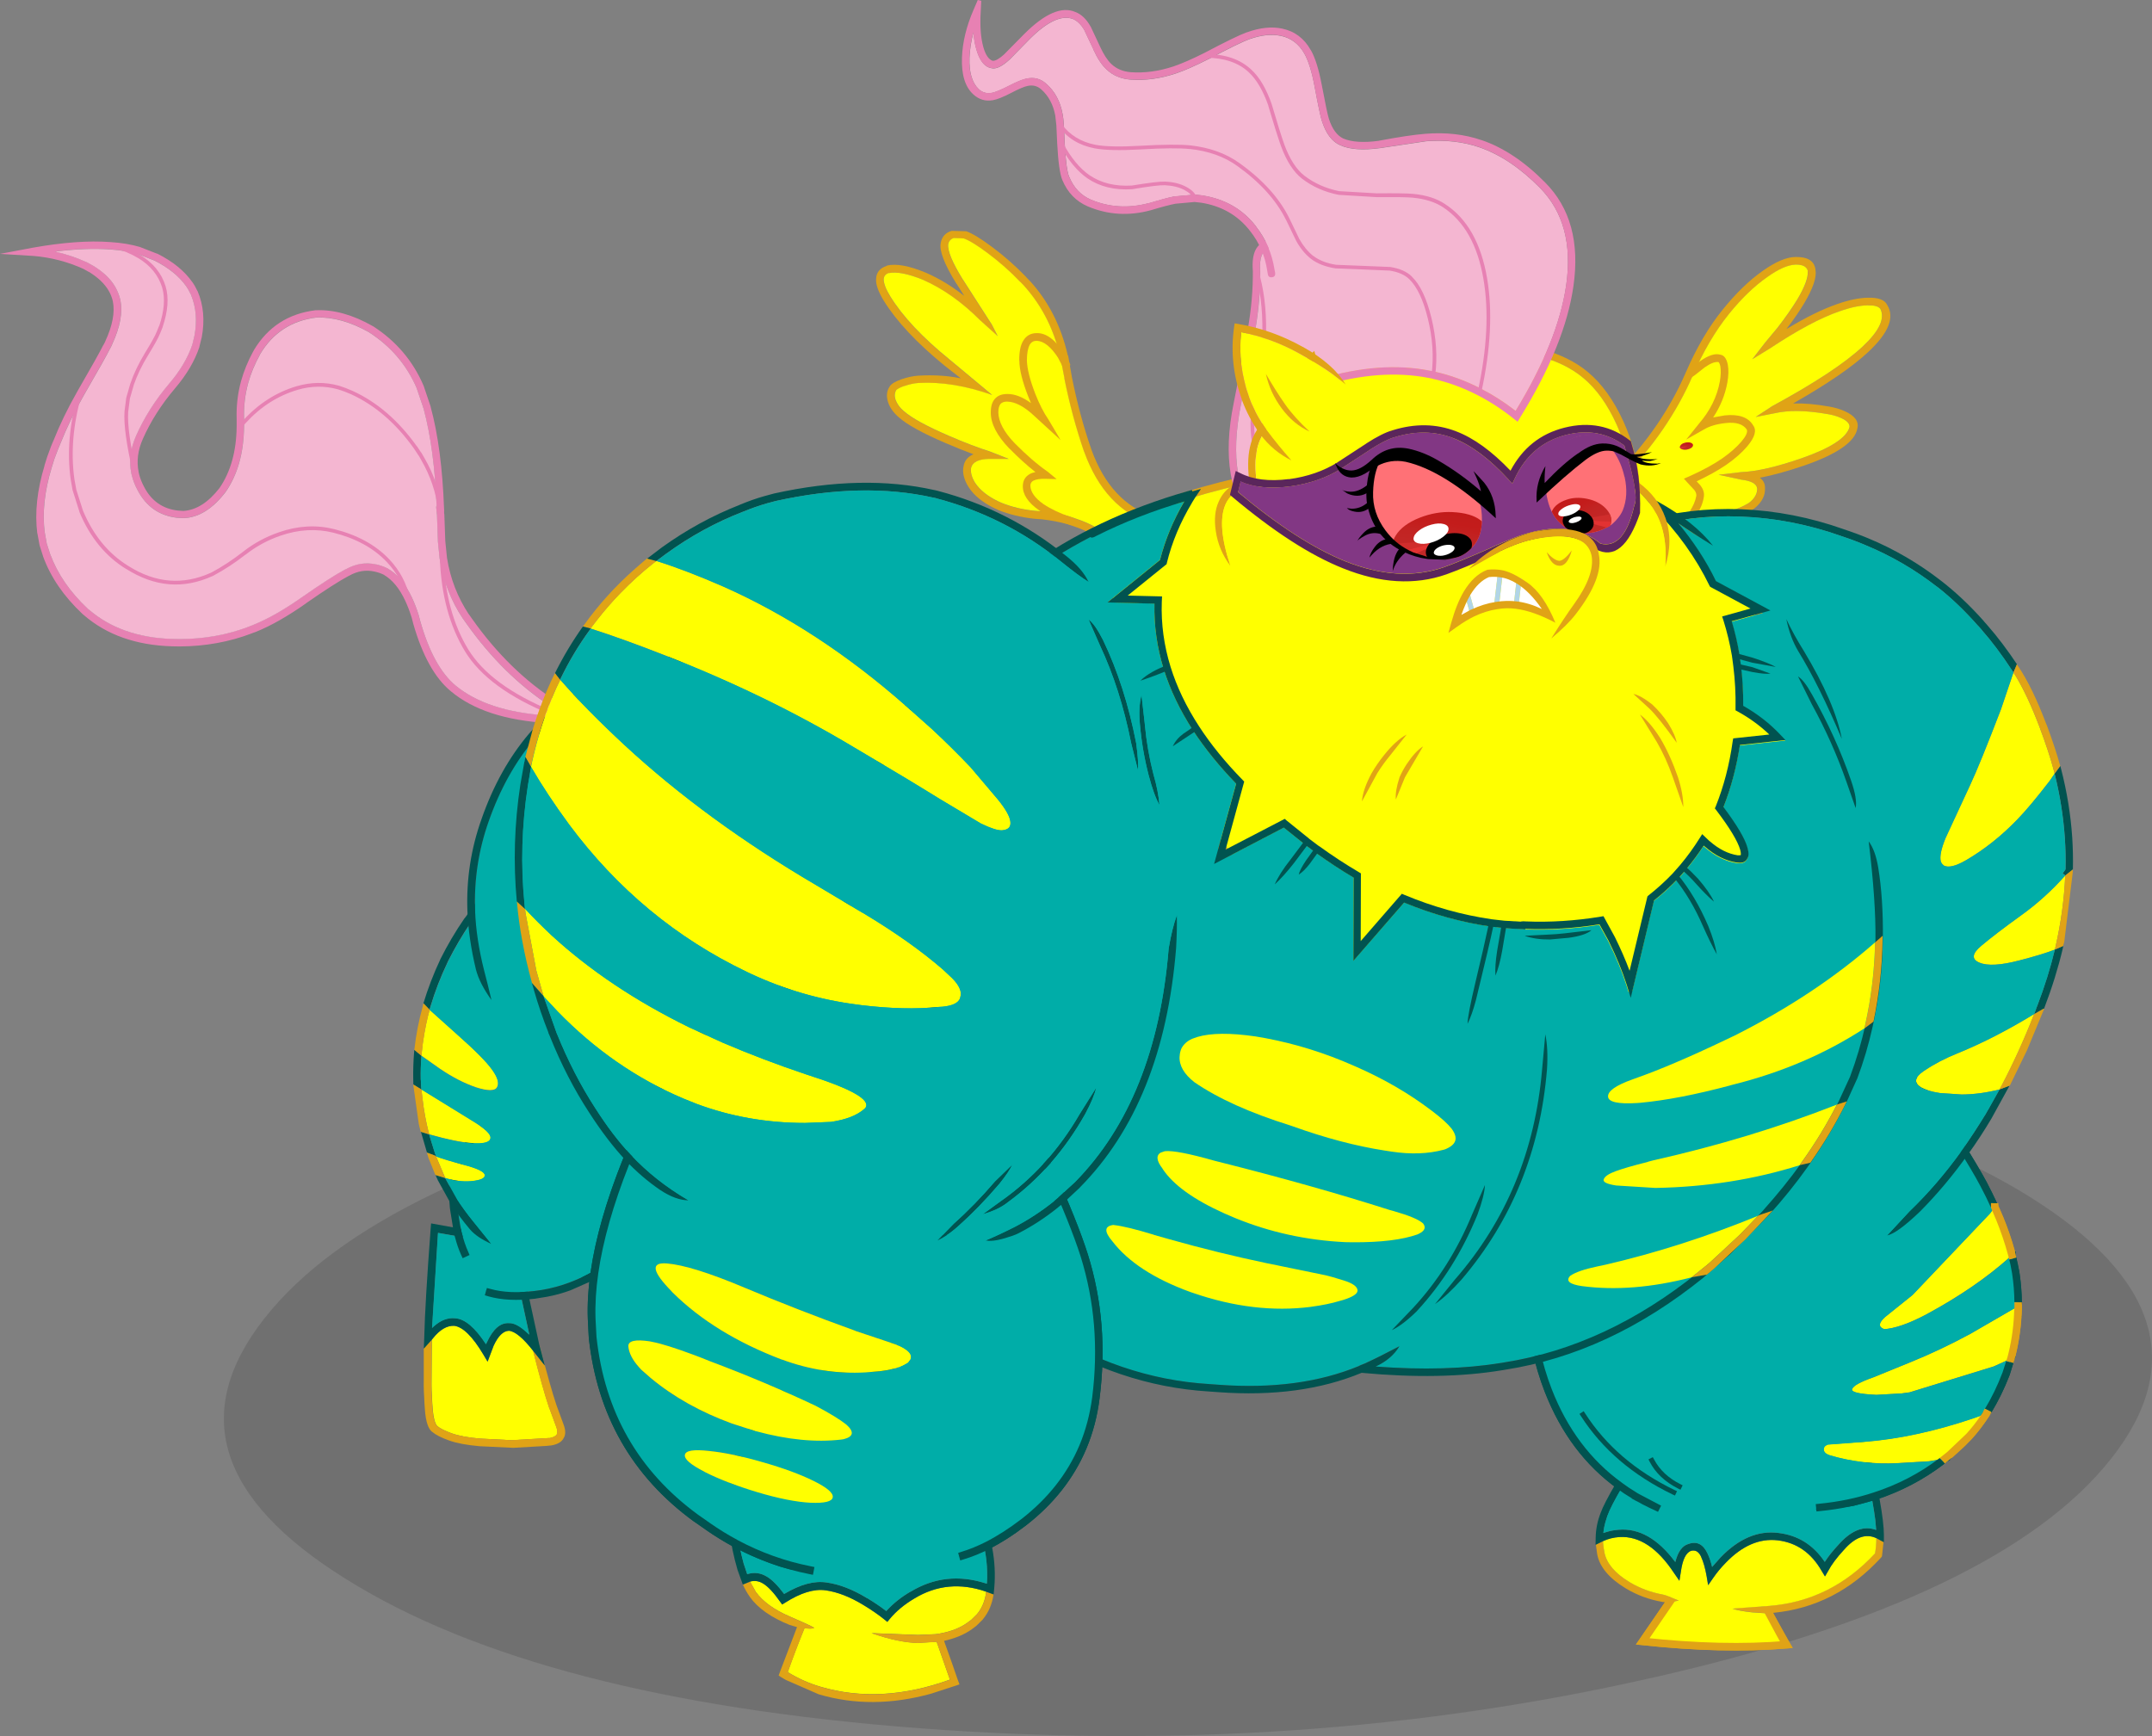 <?xml version="1.0" encoding="UTF-8"?>
<svg xmlns="http://www.w3.org/2000/svg" xmlns:xlink="http://www.w3.org/1999/xlink" version="1.1" viewBox="0 0 3337.5 2692.9">
  <rect x="0" y="0" width="3337.5" height="2692.9" fill="#808080" stroke="none"/>
  <!-- Generator: Adobe Illustrator 29.4.0, SVG Export Plug-In . SVG Version: 2.1.0 Build 152)  -->
  <defs>
    <style>
      .st0, .st1 {
        fill: none;
      }

      .st2 {
        fill: #015350;
      }

      .st3, .st4, .st5 {
        fill-rule: evenodd;
      }

      .st3, .st6 {
        fill: #e23232;
      }

      .st1 {
        stroke: #e0a316;
        stroke-linecap: square;
        stroke-miterlimit: 11.5;
        stroke-width: 11.8px;
      }

      .st7 {
        fill: #ff7176;
      }

      .st8 {
        fill: #f4b6d1;
      }

      .st9 {
        fill: #e0a316;
      }

      .st4, .st10 {
        fill: #d02d2c;
      }

      .st11 {
        isolation: isolate;
      }

      .st5 {
        fill: url(#New_Gradient_Swatch_12);
      }

      .st12 {
        clip-path: url(#clippath-1);
      }

      .st13 {
        fill: #00ada8;
      }

      .st14 {
        fill: url(#New_Gradient_Swatch_11);
      }

      .st15 {
        fill: #fff;
      }

      .st16 {
        fill: #ff0;
      }

      .st17 {
        fill: #5a265b;
      }

      .st18 {
        fill: #333;
        opacity: .2;
      }

      .st19 {
        fill: url(#New_Gradient_Swatch_1);
      }

      .st20 {
        fill: #e781b3;
      }

      .st21 {
        fill: #b1d5e6;
      }

      .st22 {
        clip-path: url(#clippath);
      }

      .st23 {
        fill: #823784;
      }
    </style>
    <clipPath id="clippath">
      <path class="st0" d="M2519.3,739.4c-3.2-14.4-8.6-27-16-38-10.4-15.4-23.2-24.1-38.4-26.1h-6c-6.5.2-13.1,1.8-19.8,4.7-7,2.9-13.2,7-18.6,12.2-6.9,6.5-12.5,14.9-16.6,25.1-4.7,11.5-6.9,23.4-6.7,35.9.1,7.2,1.1,14.5,2.9,22,3.6,15.1,9.9,27,18.8,35.6,6.8,6.5,13.2,10.9,19.5,13.2,17.1,6,35.7,3.8,55.7-6.8,3.2-1.6,7.1-4.8,11.6-9.5,5.2-5.6,8.8-10.9,10.9-15.9,6.3-15.3,7.3-32.8,2.9-52.5Z"/>
    </clipPath>
    <linearGradient id="New_Gradient_Swatch_1" data-name="New Gradient Swatch 1" x1="2436.1" y1="771.3" x2="2468.1" y2="836.5" gradientUnits="userSpaceOnUse">
      <stop offset="0" stop-color="#c21313"/>
      <stop offset="0" stop-color="#c21514"/>
      <stop offset="0" stop-color="#c21918"/>
      <stop offset=".1" stop-color="#c21c1b"/>
      <stop offset=".2" stop-color="#c31c1b"/>
      <stop offset=".3" stop-color="#c31f1e"/>
      <stop offset=".4" stop-color="#c22322"/>
      <stop offset=".6" stop-color="#c22625"/>
      <stop offset=".8" stop-color="#c22827"/>
      <stop offset="1" stop-color="#c22928"/>
    </linearGradient>
    <clipPath id="clippath-1">
      <path class="st0" d="M2124,763.2c-.3-17.1,2.9-32.1,9.5-45.1,9.1-18.3,23.8-28.7,44-31h8.2c8.9.3,18.4,2.1,28.6,5.5,10.5,3.4,20.3,8.3,29.3,14.5,11.5,7.8,21.8,17.7,30.8,29.8,10.2,13.6,17.1,27.8,20.7,42.6,2.2,8.5,3.2,17.3,3.2,26.2,0,18-4.7,32-14.1,42.2-7.1,7.8-14.5,13-22.3,15.7-21.4,7.1-47.5,4.5-78.2-8-4.9-1.9-11.2-5.7-18.8-11.3-8.9-6.6-15.5-12.9-20-18.9-13.6-18.2-20.6-39-20.9-62.3Z"/>
    </clipPath>
    <linearGradient id="New_Gradient_Swatch_11" data-name="New Gradient Swatch 1" x1="2240" y1="791.6" x2="2226" y2="880.7" xlink:href="#New_Gradient_Swatch_1"/>
    <linearGradient id="New_Gradient_Swatch_12" data-name="New Gradient Swatch 1" x1="2616.5" y1="685.7" x2="2614.6" y2="698" xlink:href="#New_Gradient_Swatch_1"/>
  </defs>
  <g id="Layer_1">
    <g class="st11">
      <g>
        <path class="st18" d="M2561.1,2602.7c360.7-81.3,598.5-194.9,713.3-340.5s72.9-280.8-125.6-405.3c-198.8-123.8-495.8-200.7-891-230.7-395.2-30-773.2-4.3-1134,77-361,82.1-598.9,195.9-713.6,341.6s-72.8,280.4,126,404.2c198.5,124.5,495.4,201.8,890.6,231.7,395.2,30,773.3,4,1134.3-78.1Z"/>
        <g>
          <g id="Symbol_166_0_Layer1_0_FILL">
            <path class="st9" d="M2784.7,398.6c-13.9.1-30.9,7.3-51,21.6-20.6,14.5-41.1,34.3-61.3,59.2-21.9,26.8-41.3,59.8-58.3,99.2-24.2,55.7-59.5,107.3-105.9,154.8-20.5,21-32,41.7-34.6,62.1-2.8,19.4,2.3,35.1,15.3,47.2,12.5,11.6,29.2,16.5,50.1,14.7,21.7-1.9,43.3-11.4,65-28.5,3.2-1.3,9.1-4.5,17.8-9.7h-.4c9.9-5.5,18.1-8.3,24.5-8.4,14.5,0,30-2.8,46.4-8.4,14.7-5.1,25-10.4,31-15.9,9.7-8.7,14.3-18.2,14-28.5v-.2c.4-7-2.3-12.6-8-16.8,19.4-3.6,42.3-9.9,68.8-18.9,51.2-17.7,78.7-36.8,82.4-57.3,2.8-11-3.8-20-19.7-27.1-7.8-3.4-15.9-5.8-24.3-7.1-20.6-3.7-39.2-5.3-55.6-4.8,53.1-30.2,92.1-56.9,116.8-80.1,31.2-29.2,41-53.4,29.2-72.6-3.8-8-13.9-11.8-30.2-11.3h-.2c-13.5.3-29.1,3.5-46.8,9.7-22.8,7.8-49.2,20.8-79.3,39,11.2-14.5,20.4-27.9,27.7-40.1,13.5-22.8,19.4-39.9,17.6-51.2-1.3-14-11.5-20.9-30.8-20.6M2784.9,410.4c11.1-.1,17.4,3.3,18.9,10.3.9,9.6-4.5,24.1-16.1,43.6-8,13.4-18.3,28.2-31,44.3l-18.9,22.7-20.1,26,27.7-17c42.3-28.2,78.2-47.3,107.8-57.5h.2c16.3-5.9,30.7-8.9,43.2-9.2,10.3-.3,16.9,1.5,19.7,5.4v-.2c7.5,14.9-1.5,34.3-26.9,58.3-28.2,26.2-75.1,57.2-140.8,92.9l-25.6,16.8,29.8-5.9c21.7-4.8,48.8-4.4,81.4,1.3,7.5,1.1,14.7,3.2,21.6,6.3,8.9,3.9,13.2,8.5,12.8,13.8-4.3,16.6-29.2,32.7-74.5,48.5-39.1,13.5-70.1,20.6-93.1,21.4l-35.5,4.2,35.2,7.6c15.8,1.8,24,6.4,24.7,14v.2c0,7-3.3,13.5-9.9,19.5-5.4,4.5-14.3,8.9-26.9,13.4-15.2,5.2-29.4,7.8-42.6,7.8-7.9-.1-18,3.2-30.2,9.9l-.2.2-15.3,9-2.5.8-.4.4c-19.9,15.7-39.7,24.5-59.4,26.4-17.1,1.5-30.7-2.4-40.9-11.7v.2c-9.9-9.4-13.8-21.7-11.7-36.9,2.7-18.2,13.2-36.8,31.5-55.6h-.2c47.4-48.7,83.5-101.4,108.4-158.2,16.6-38.2,35.4-70.4,56.6-96.5,19.5-24.1,39.2-43.1,59.1-57,17.6-12.6,32.4-19.1,44.3-19.5Z"/>
            <path class="st16" d="M2803.8,420.7c-1.5-7-7.8-10.4-18.9-10.3-12,.4-26.8,6.9-44.3,19.5-19.9,13.9-39.6,32.9-59.1,57-21.1,26.1-40,58.3-56.6,96.5-24.8,56.8-61,109.6-108.4,158.2h.2c-18.3,18.9-28.9,37.4-31.5,55.6-2.2,15.2,1.7,27.5,11.7,36.9v-.2c10.2,9.3,23.8,13.2,40.9,11.7,19.7-1.9,39.6-10.7,59.4-26.4l.4-.4,2.5-.8,15.3-9,.2-.2c12.2-6.8,22.3-10.1,30.2-9.9,13.3,0,27.5-2.6,42.6-7.8,12.6-4.5,21.6-8.9,26.9-13.4,6.6-6,9.9-12.5,9.9-19.5v-.2c-.6-7.5-8.9-12.2-24.7-14l-35.2-7.6,35.5-4.2c22.9-.8,54-7.9,93.1-21.4,45.4-15.8,70.2-32,74.5-48.5.4-5.2-3.9-9.8-12.8-13.8-6.9-3.1-14.1-5.2-21.6-6.3-32.6-5.7-59.8-6.2-81.4-1.3l-29.8,5.9,25.6-16.8c65.7-35.7,112.7-66.6,140.8-92.9,25.5-24,34.5-43.4,26.9-58.3v.2c-2.8-3.8-9.4-5.6-19.7-5.4-12.5.3-26.9,3.3-43.2,9.2h-.2c-29.6,10.2-65.5,29.4-107.8,57.5l-27.7,17,20.1-26,18.9-22.7c12.6-16.2,22.9-31,31-44.3,11.6-19.5,16.9-34,16.1-43.6Z"/>
          </g>
          <g id="Symbol_166_0_Layer0_0_FILL">
            <path class="st9" d="M2679.7,566.2v-.2c-1.9-9.7-5.8-15-11.7-15.9h-.2c-7.9-2.3-18.1,1-30.6,9.7l-.2.2-20.6,15.7.2,2.6.6,10.8,5.2-3.1c3.4-1.9,10.8-7.5,22.2-16.8l-.4.4c8.7-6.1,15.7-8.8,21-8,1.1.9,2.1,3.1,2.9,6.7,1,6.4.8,14.1-.8,23.3-4.3,23.7-15.2,45.7-32.7,65.9l-19.5,24.3,26.9-15.3c8.8-5.4,20.2-8.8,34.2-10.3,16.2-1.8,27.1,1.6,32.9,10.1v.2c1.5,3.8-1.2,9.9-8.2,18.2-7.6,8.9-17.6,17.7-30,26.4-14.1,9.7-31.4,19-51.8,28.1l-7.6,3.2,5.5,6.1,10.9,11.8c2.2,2.9,3.1,5.9,2.9,8.8-2.9,16.2-14.2,32.9-33.8,50.3l-4.4,3.8,7.6,9,4.6-3.8c22.3-19.7,34.8-38.9,37.6-57.3,1.1-6-.5-11.9-5-17.8l-.4-.6-5.7-6.1c17.8-8.4,33.3-17,46.2-25.8,13.3-9.3,24-18.8,32.3-28.5,11.7-13.9,14.8-24.6,9.4-32.1-7.4-12.9-22.2-18.2-44.3-15.9l-18,3.2c11.2-16.9,18.5-34.9,22-53.9,1.9-10.8,2.2-20,.8-27.5Z"/>
          </g>
        </g>
        <g>
          <g>
            <g id="Symbol_196_0_Layer4_0_FILL">
              <path class="st9" d="M2740.8,2502.4l2.7-.2c13.1,24.7,22,41,26.8,48.9-65.5,5.5-139.7,3.8-222.6-5.2l42-61.2,14-2.1-15.3-6.3c-4.1-1.7-7.3-2.7-9.6-3.1-18.7-3.4-35.9-9.9-51.6-19.3-22.3-13.5-35.2-28.6-38.8-45.3-1.4-6.8-2.2-12.9-2.3-18.3l-11.1,5.5,2.1,15.1c3.7,19.5,18.4,37.1,44.1,52.7,17.5,10.6,36.6,17.6,57.5,21.2l3.4.4-45.1,65.6,9.9,1c83.3,8.8,157.9,10.5,223.8,5.2l9.6-.8-30.6-54.5c65.1-6.2,121-34.8,167.6-85.8l1.1-1.3.4-1.5,2.3-21.2-11.3-6.1c-.1,8.7-.8,16.5-2.1,23.5-45.6,49.2-100.3,76.3-164,81.4l-57.3,4.2c6.6,2.4,17.1,4.4,31.3,5.9l22.9,1.5Z"/>
              <path class="st16" d="M2638.2,2414.7c-3.7-8-9-11.1-15.9-9.2-7.8,3.1-12.9,13.8-15.5,32.1l-2.3,14.3-8.2-11.8c-25.9-39.2-54.2-57.9-85-56-9,.6-17.5,2.7-25.2,6.3.1,5.5.9,11.6,2.3,18.3,3.6,16.7,16.5,31.8,38.8,45.3,15.7,9.4,32.9,15.9,51.6,19.3,2.3.4,5.5,1.4,9.6,3.1l15.3,6.3-14,2.1-42,61.2c82.9,8.9,157.2,10.6,222.6,5.2-4.7-7.9-13.6-24.2-26.8-48.9l-2.7.2-22.9-1.5c-14.3-1.5-24.7-3.5-31.3-5.9l57.3-4.2c63.7-5.1,118.4-32.2,164-81.4,1.3-7,2-14.8,2.1-23.5-16.3-7.8-33.1-1.7-50.5,18.2l-.2.2c-10.8,11.7-18.9,22.5-24.1,32.3l-5,8.6-5.2-8.6c-16.1-28-38.7-43.8-68-47.4-28.2-3.3-55,8.2-80.5,34.6-7.6,7.8-14.1,15.6-19.5,23.5l-8,11.5-2.3-13.8c-2.2-12.4-5-22.4-8.6-30.2Z"/>
              <path class="st2" d="M2844.6,2140.9c-36.1-36.1-79.5-54.1-130.3-54.1s-94.5,18-130.5,54.1c-21.7,21.5-36.8,45.7-45.5,72.6h-.2l-1.5,5.5c-9.7,35.9-19.7,62.9-30,80.8-13,22.3-21,37.8-24.1,46.6-5,12.7-7.6,25.7-7.8,39l-.2,10.7.6-.2,11.1-5.5c7.8-3.6,16.2-5.7,25.2-6.3,30.8-1.9,59.2,16.8,85,56l8.2,11.8,2.3-14.3c2.5-18.3,7.7-29,15.5-32.1,6.9-1.9,12.2,1.1,15.9,9.2,3.6,7.8,6.4,17.8,8.6,30.2l2.3,13.8,8-11.5c5.4-7.9,11.8-15.7,19.5-23.5,25.5-26.4,52.3-37.9,80.5-34.6,29.3,3.6,52,19.4,68,47.4l5.2,8.6,5-8.6c5.2-9.8,13.3-20.6,24.1-32.3l.2-.2c17.3-19.9,34.1-25.9,50.5-18.2l11.3,6.1h.2v-11.3c0-23.7-8.7-72.6-26-146.6l-3.2-14-.4-1.1-1.3-5.5-.4.2c-8.7-27-23.8-51.3-45.5-72.8M2836.5,2148.9v.2c21.1,21,35.7,44.8,43.8,71.3h.2l.8,3.8.4,1,15.9,70.5c5.2,25.6,8.9,46.4,10.9,62.3l1.3,15.1-4.2-1.3c-17.8-4.7-36.1,3.5-54.7,24.7-8.7,9.3-15.6,18-20.8,26.2-17.7-26.4-41.6-41.3-71.7-44.9-31.6-4.1-61.6,8.6-90,38l-13,14.7c-1.9-8-4.2-14.8-6.9-20.4-6.8-14.8-16.6-19.9-29.6-15.3-9.7,2.5-16.6,11.9-20.6,28.1-26.9-36.1-56.2-52.7-87.9-50.1-6.9.5-13.4,1.8-19.7,3.8l-4,1.3c.5-5.5,1.5-11,3.1-16.4l3.4-10.9.2-.2c2.9-8.5,10.6-23.4,23.1-44.7,4.5-7.5,8.9-16.7,13.2-27.5,6.1-15.4,12.1-34.1,18-56.2l.4-1.5h.2c7.9-26.5,22.4-50.3,43.6-71.3v-.2c33.8-33.8,74.6-50.6,122.5-50.6s88.5,16.9,122.3,50.6Z"/>
              <path class="st13" d="M2836.5,2149.1v-.2c-33.8-33.8-74.5-50.6-122.3-50.6s-88.7,16.9-122.5,50.6v.2c-21.1,21-35.7,44.8-43.6,71.3h-.2l-.4,1.5c-5.9,22-11.8,40.8-18,56.2-4.3,10.8-8.7,20-13.2,27.5-12.5,21.3-20.2,36.2-23.1,44.7l-.2.2-3.4,10.9c-1.5,5.5-2.5,11-3.1,16.4l4-1.3c6.2-2,12.8-3.3,19.7-3.8,31.7-2.7,61,14,87.9,50.1,4.1-16.2,11-25.5,20.6-28.1,13-4.6,22.9.5,29.6,15.3,2.7,5.6,5,12.4,6.9,20.4l13-14.7c28.4-29.4,58.4-42.1,90-38,30.1,3.6,54,18.5,71.7,44.9,5.2-8.2,12.2-16.9,20.8-26.2,18.6-21.1,36.8-29.4,54.7-24.7l4.2,1.3-1.3-15.1c-2-15.9-5.7-36.7-10.9-62.3l-15.9-70.5-.4-1-.8-3.8h-.2c-8-26.5-22.6-50.3-43.8-71.3Z"/>
            </g>
            <path id="Symbol_196_0_Layer4_0_1_STROKES" class="st1" d="M2743.5,2502.2c13.1,24.7,22,41,26.8,48.9-65.5,5.5-139.7,3.8-222.6-5.2l42-61.2"/>
          </g>
          <g id="Symbol_196_0_Layer3_0_FILL">
            <path class="st2" d="M3047.1,2243.3l.2-.2h-.2v.2M2815.3,2341l31.3-1.5,27.5-3.6,35.5-9.6c38.2-12.6,73.1-30.8,104.5-54.7l5.9-4.8.4-.2,6.1-5,.4-.4.6-.4h0l-11.5,1.9-5.5,4.2c-31,23.4-65.2,41.3-102.8,53.5-26.8,8.8-55.2,14.7-85.4,17.6h-.2c-2.8,1-5.1,2-6.9,2.9M3116.9,2132.8v-.2l8.6-28.5-6.7,3.1-7.5,23.5c-8.7,22.7-18.9,43.3-30.8,61.9l-.4.8,8.4-2.7c10.7-17.6,20.1-36.9,28.3-57.9M3125.3,1942.3l-5,4.6c2.4,9.2,4.4,18.3,5.9,27.3,2.5,17.3,3.8,34.5,3.6,51.4v.6l5.9-3.2c0-16.3-1.3-32.8-3.8-49.5v-.2l-2.9-12.6c-.2-.9-.4-1.9-.6-2.9l-1.1-5.9c-.7-3.1-1.4-6.3-2.1-9.6M2661.1,1541c-2.9.4-5.8.8-8.6,1.1-88,13.7-159.4,56.2-214.2,127.7-36.1,46.9-58.2,97.5-66.3,151.9l-2.5,23.3c-14.1,127.8-5.4,232.4,26.4,313.8,25,64.2,62.7,114.4,113.3,150.6l46.2,22.9c1,.2,2,.4,2.9.6,1.2.2,2.4.3,3.4.4l5.5.4c-.1,0-.2-.1-.4-.2-.3-.2-.7-.4-1.1-.6l-.2-.2-7.1-.2-16.2-8.6c-.6-.3-1.2-.6-1.9-1l-27.9-18.2c-49.6-35.7-86.6-85-111.2-148.1-31.5-81-40.1-185.4-26-313l1.7-15.5v-.2c7.3-55.5,29.2-107.1,65.7-154.8,53.7-70,123.6-111.8,209.8-125.2,3-.5,6.1-.9,9.2-1.3,90.5-11.8,171.9,10,244.4,65.6,22.2,17.1,41.5,35.7,58.1,56l9.4,12c24.6,32.1,46.8,63.9,66.7,95.4,15.8,25.1,27.9,45.5,36.3,61.3,6.2,11.7,11.9,23.4,17,35v.2l4-5.4-15.9-32.3c-8.7-15.9-20.8-36.5-36.5-61.7l-.2.2c-22.6-35.8-48-71.9-76.3-108.2l-3.6-4.6-.2.2c-16.1-19-34.6-36.5-55.6-52.6-73.5-56.7-156.3-79-248.2-66.9Z"/>
            <path class="st9" d="M3088.8,2190.9l-.2-.2-8.4,2.7c-8,12.5-16.8,24-26.4,34.6l-30.6,29c-2.3,1.7-4.5,3.4-6.5,5.2l-.6.6,11.5-1.9.8-.8.4-.2,18.3-16.6v-.2h.2l10.5-10.9v-.2h.2c9.9-11.1,19.1-23.2,27.5-36.3l3.2-4.8M3135.8,2022.9l-5.9,3.2-.4,10.7c-1,24.1-4.6,47.5-10.7,70.3l6.7-3.1.2-.4,2.7-11.7c3.8-18.1,6.2-36.4,7.1-55l.4-14.1M3097.6,1866.8l-4,5.4,7.3,16.8c8,19.6,14.5,38.9,19.5,57.7v.2l5-4.6-1.1-4c-4.7-16.8-10.6-34-17.8-51.4l-8.8-20.3v.2Z"/>
            <path class="st16" d="M2828.5,2248.8c.3,3.6,3.3,6.4,9.2,8.4,34.1,10.1,69.1,14.1,104.9,12.2l49.3-2.9,24.8-4.4c2-1.8,4.2-3.5,6.5-5.2l30.6-29c9.6-10.6,18.3-22.1,26.4-34.6l.4-.8-20.8,7.5c-59,19.9-114.6,31.9-166.8,36.1l-58.3,4.4c-4.6,1.8-6.6,4.5-6.1,8.2M2950.4,2161.1l11.1-1.5,130.3-40.1,26.9-12.2c6.1-22.8,9.7-46.2,10.7-70.3l.4-10.7v-.6l-5.2,3.2-.8.6-68.4,39.6c-31.5,16.9-62.2,31.5-92.1,43.6l-58.1,23.7c-20.1,7-31.1,13.1-32.9,18.2-2,4.7,10.4,7.7,37.5,9l40.5-2.3M3093.6,1872l-7.3,10.1-120.2,126.5-42.6,34.2c-10.2,9.2-10.8,15.4-1.7,18.7h1.1l-1.7.2c17.1-.9,39.4-8.7,66.9-23.3,50.3-27.3,92.8-56.4,127.5-87.3l4.8-4.4c-5-18.9-11.5-38.1-19.5-57.7l-7.3-16.8v-.2Z"/>
            <path class="st13" d="M2661.7,1546.7c-3.1.4-6.1.8-9.2,1.3-86.2,13.4-156.2,55.1-209.8,125.2-36.6,47.6-58.5,99.2-65.7,154.8v.2l-1.7,15.5c-14.1,127.7-5.5,232,26,313,24.6,63.1,61.7,112.4,111.2,148.1l27.9,18.2c.7.4,1.3.7,1.9,1l16.2,8.6,7.1.2.2.2c.4.2.8.3,1.1.6.1,0,.3.1.4.2l248.1,7.3c1.8-.9,4.1-1.8,6.9-2.9h.2c30.2-2.9,58.7-8.8,85.4-17.6,37.6-12.2,71.9-30.1,102.8-53.5l5.5-4.2.6-.6-24.8,4.4-49.3,2.9c-35.8,1.9-70.8-2.2-104.9-12.2-5.9-2-8.9-4.8-9.2-8.4-.5-3.7,1.5-6.4,6.1-8.2l58.3-4.4c52.2-4.2,107.8-16.2,166.8-36.1l20.8-7.5c11.8-18.6,22.1-39.2,30.8-61.9l7.5-23.5-26.9,12.2-130.3,40.1-11.1,1.5-40.5,2.3c-27-1.3-39.5-4.3-37.5-9,1.8-5.1,12.7-11.1,32.9-18.2l58.1-23.7c29.9-12.1,60.6-26.6,92.1-43.6l68.4-39.6.8-.6,5.2-3.2c.1-16.9-1.1-34.1-3.6-51.4-1.5-9-3.5-18.2-5.9-27.3v-.2l-4.8,4.4c-34.7,31-77.1,60.1-127.5,87.3-27.5,14.7-49.8,22.4-66.9,23.3l1.7-.2h-1.1c-9-3.3-8.5-9.6,1.7-18.7l42.6-34.2,120.2-126.5,7.3-10.1c-5.1-11.6-10.8-23.3-17-35-8.4-15.8-20.5-36.2-36.3-61.3-19.9-31.5-42.1-63.3-66.7-95.4l-9.4-12c-16.6-20.3-35.9-38.9-58.1-56-72.5-55.5-154-77.4-244.4-65.6Z"/>
          </g>
          <g id="Symbol_196_0_Layer2_0_FILL">
            <path class="st2" d="M2662.2,1552.4l.2-.2c88.9-11.6,169,10,240.2,64.6h-.2c21.9,16.8,40.9,35,57.1,54.8l.2.2,9.2,11.8h0c24.5,32,46.6,63.7,66.3,95,15.8,24.9,27.8,45.3,36.1,61,6,11.2,11.5,22.4,16.4,33.4v-6.9h9.4c-4.7-10.6-9.9-21.2-15.7-31.9-8.4-15.9-20.6-36.5-36.5-61.7-19.9-31.6-42.2-63.5-66.9-95.7v-.2h-.2l-9.4-12h0c-16.8-20.6-36.5-39.6-59.1-57h0c-73.7-56.5-156.6-78.7-248.6-66.7h0c-3.1.4-6.2.9-9.4,1.3-87.7,13.7-158.9,56.2-213.5,127.5v-.2c-37.2,48.6-59.5,101.1-66.9,157.7v.4l-1.7,15.3v.2c-14.2,128.7-5.5,234,26.4,315.7,25,64.1,62.7,114.3,113.1,150.6h0c6.9,5.1,14.1,9.9,21.6,14.3l.4.2-.2.4,5,2.7c.4.2.7.4,1,.6.8.4,1.6.8,2.3,1.1.2.1.3.2.4.2.1.1.3.2.4.2l.2.2.6.2c4.7,2.8,9.5,5.3,14.5,7.6l.8.4c.1,0,.2.1.2.2l15.5,7.3,4.8-9.6-30.8-16.2c-1.2-.7-2.4-1.3-3.6-1.9-.3-.2-.6-.4-1-.6l-.8-.4-3.6-2.3c-7.2-4.3-14-8.9-20.6-13.8l-.2-.2c-48.6-35-85-83.5-109.1-145.4-31.1-80.3-39.6-183.8-25.6-310.4h0l1.7-15.5v-.6c7.2-54.3,28.8-104.9,64.6-151.5h0c52.7-68.8,121.4-109.9,206-123.1h.2c3-.4,5.9-.8,8.8-1.1M3024.4,2264.7l-.6-1c-1.1.9-2.2,1.8-3.2,2.7l-.8.6,4.6-2.3M3072.7,2194.4c.9-1.3,1.8-2.6,2.7-4l-.4.4.4-1-2.9,4.6h.2M2817.2,2344.4l5.7-.6c30.6-3,59.5-9,86.6-18,38.2-12.4,73.1-30.5,104.5-54.3h-.2l2.1-1.5-7.5-8.4,2.3-2.1-3.6,2.9h0c-30.5,23.1-64.2,40.6-101.3,52.6-26.3,8.7-54.3,14.5-84.1,17.4l-5.7.6,1.1,11.5M3111.7,2111.2l1.1-4.4-7.1,22c-7.8,20.5-16.9,39.3-27.3,56.4l9.7,4.8-2.7,5.4c12-18.8,22.4-39.7,31.2-62.7h0v-.2l5.9-18.3-10.9-2.9M3125.7,2103.4c-.4,1.8-.9,3.6-1.3,5.4l-.6,1.7,2.3-6.9-.4-.2M3134.9,2042.8h.2v-3.2c0,1.1,0,2.2-.2,3.2M3124,2031h.2v-5.4l-.4,8.8.2-3.4M3135.8,2020.7h-.2v10.7l.2-10.7M3126.1,1941h-1.3c.4,1.4.8,2.8,1.1,4.2l.2.8v-5M3114.8,1948c0-.2-.1-.4-.2-.6v.2l.2.6c2.4,9.1,4.3,18.1,5.7,26.9,2.3,15.1,3.5,30,3.6,44.7h11.5c-.2-15.4-1.4-30.9-3.8-46.6h0c-1.2-7.4-2.7-15-4.6-22.6l-11.1,2.9-1.3-5.5M3099.3,1870.6v.4l1.7,3.8h0l-1.7-4.2Z"/>
            <path class="st9" d="M3085.4,2195.9v-.2l.2-.4,2.7-5.4-9.7-4.8-.6-.2-2.5,4.8-.4,1,.4-.4c-.9,1.4-1.8,2.7-2.7,4-7.2,10.7-14.9,20.6-23.3,29.8l.4-.4-30,28.5c-2.4,1.8-4.7,3.7-6.9,5.5l-2.1,1.7-2.3,2.1,7.5,8.4.2.2,3.6-3.2.8-.6c1.1-.9,2.2-1.8,3.2-2.7.9-.7,1.8-1.4,2.7-2.1l.4-.2.2-.2,31-29.4c8.7-9.6,16.8-20.1,24.3-31.3l2.7-4,.2-.2.2-.4M3135.6,2020.7v-.8h-11.5c0,1.9,0,3.8,0,5.7v5.4h-.2l-.2,3.4-.2,5c-1.1,22.7-4.6,44.8-10.3,66.3l-.4,1.1-1.1,4.4,10.9,2.9h.2l1-3.6.6-1.7c.5-1.8.9-3.5,1.3-5.4,5-19.7,8-39.9,9.2-60.6.1-1.1.2-2.1.2-3.2l.4-7.6h.2v-11.3M3099.3,1871v-4.8h-11.5v7.1l7.6,18v-.2c7.8,19.2,14.2,38,19.1,56.4,0,.2.1.4.2.6l1.3,5.5,11.1-2.9h0l-1.1-4.8-.2-.8c-.4-1.4-.8-2.8-1.1-4.2-4.9-17.7-11-35.8-18.5-54.3h-.2l-5-11.8-1.7-3.8Z"/>
          </g>
          <g id="Symbol_196_0_Layer1_0_FILL">
            <path class="st2" d="M2600.9,2312.9l-3.4-1.5c-60.5-29.2-107-69-139.3-119.3l-2.1-3.2-6.5,4.2,2.1,3.2c33.1,51.4,80.6,92.1,142.6,121.9l3.4,1.5,3.2-6.9Z"/>
          </g>
          <g id="Symbol_196_0_Layer1_1_FILL">
            <path class="st2" d="M2609.7,2303.9l-3.4-1.7c-18.9-9.5-32.6-22.4-41.1-38.6l-1.9-3.4-6.7,3.4,1.7,3.4c9.1,17.7,24,31.7,44.5,42l3.4,1.7,3.4-6.9Z"/>
          </g>
          <g id="Symbol_196_0_Layer0_0_FILL">
            <path class="st2" d="M3043.7,1782.9l-1,1.3-.2.4c-25.2,35.2-52.3,66.6-81.2,94.4l-34.6,37.3c10.3-2,27.3-14.4,51-37.1,26.2-26.4,51-55.8,74.1-88.3l.2-.2.8-1.1c12.4-17.2,24.2-35.3,35.5-54.3l28.3-51.4-15.7,5.9-18,32.1v-.2l-4.4,7.8v-.2c-11.3,18.6-23,36.4-35,53.5M3187,1472.7l-.2.2c-6.9,28.5-15.9,57.3-26.9,86.2l-2.3,5.7h.2l-3.1,8.2,14.7-8.4.6.2.6-1.7c11.8-30.8,21.3-61.4,28.5-91.7v-.2l2.5-11.1-1.7,7.1-12.8,5.5M3196.4,1192.4l-1.1-4.4-8.8,12c8.3,33.3,13.6,66.8,15.9,100.5,1,15.4,1.3,31.2,1,47.2l-.2,1.1-4.2,5.9,4,2.9v.4l11.8-9.4c.4-16.6,0-32.9-1-49.1-2.4-35.9-8.2-71.7-17.4-107.2M2855.6,831.4v.2c12.7,4.1,25.2,8.7,37.5,14,39.5,16.3,76.5,37.8,111,64.6h.2c21.4,16.7,42.7,37,63.8,61h.2l5.2,5.9v.2c15.3,17.3,30.9,38.1,46.8,62.3l2.3,3.6,5.4-12.8,1.9,2.9h.2c-16.4-24.7-32.4-45.9-48-63.6l-5.4-6.1v-.2c-21.7-24.3-43.6-45-65.7-62.1-35.2-27.4-73-49.5-113.5-66.3-12.5-5.2-25.2-9.9-38.2-14.1h.2c-52.4-18.6-105.5-28.9-159.4-31-53.4-2-103.9,4-151.5,18.2-35.2,10.6-66.5,28.7-94,54.5-25.2,23.3-50.2,55.9-74.9,97.8v-.2c-45.6,76.8-74.3,170.6-86.2,281.3-12.4,112.6-5.2,227,21.4,343.2,25.9,114,67.8,218.6,125.9,313.6,10.7,16.4,21,25.4,31,26.9l-17.6-26.9c-59.2-95.6-101.9-200.9-128-316.1-26.2-114.9-33.3-228.1-21.2-339.6,11.6-108.8,39.8-201,84.7-276.5,24-40.8,48.2-72.5,72.8-95.2,26.2-24.6,56.1-41.9,89.4-51.8,46.6-13.9,95.9-19.8,147.9-17.8,52.7,2,104.7,12.1,155.9,30.2Z"/>
            <path class="st16" d="M3154.2,1574v-.2l.2-.8c-40.3,24.6-79.3,44.7-117.1,60.2l-1.1.4c-19.5,7.9-36.5,16.8-51,26.6l-2.3,1.5c-13.6,9.4-14.9,17.7-3.8,24.8,7,3.9,16.8,6.9,29.4,8.8l33.8,2.3c19-.1,38.5-2.7,58.7-7.8l2.7-4.8c18.2-34.5,35.1-71.5,50.6-111M3186.8,1472.9l.2-.2.8-4c8.5-37.1,13.6-74,15.1-110.7-21,23.6-43.9,44.2-68.6,61.9-26.5,19.1-47,34.8-61.5,47-14.5,12.2-15.5,21-2.9,26.2,12.5,5.2,33.1,4.1,61.7-3.4,24.1-6.2,42.5-11.8,55.2-16.8M3122.6,1043.1l-19.3,57c-21.7,56.6-37.6,95.9-48,117.9l-38,82c-6.9,16.9-9.3,29-7.3,36.3l1.5,3.1,3.1,3.1c7,3.8,18.6,1,34.8-8.4,28.5-16.7,55-37.8,79.5-63.3,12.7-13.1,29.4-33,49.9-59.6l7.6-11.1-1.1-4.8c-5.1-19.2-12.5-41.7-22.2-67.5-12.5-33-25.1-59.9-37.8-80.6l-2.7-4Z"/>
            <path class="st9" d="M3154.2,1573.8v.2c-15.5,39.5-32.4,76.5-50.6,111l-2.7,4.8h.2l15.7-5.9h.2l26.4-54.3,26.9-64.8h-.2l-.6-.2-14.7,8.4h-.4l-.2.8M3214.7,1348.7l-11.8,9.4c-1.5,36.7-6.6,73.6-15.1,110.7l-.8,4,12.8-5.5,1.7-7.1,13-106.3.2-5.2M3129.9,1033.2l-1.9-2.9-5.4,12.8,2.7,4c12.7,20.8,25.4,47.6,37.8,80.6,9.7,25.7,17.1,48.2,22.2,67.5l1.1,4.8,8.8-12c-5.1-18.5-12.2-39.9-21.2-64.2h-.2c-14.4-38.2-29-68.4-44-90.6Z"/>
            <path class="st13" d="M2855.6,831.6v-.2c-51.2-18.1-103.2-28.2-155.9-30.2-52-2-101.3,3.9-147.9,17.8-33.4,9.9-63.2,27.2-89.4,51.8-24.6,22.7-48.9,54.4-72.8,95.2-44.8,75.6-73.1,167.7-84.7,276.5-12.1,111.5-5,224.7,21.2,339.6,26.1,115.2,68.8,220.5,128,316.1l17.6,26.9,455-8.8,34.6-37.3c28.9-27.8,56-59.2,81.2-94.4l.2-.4,1-1.3c12-17.1,23.6-34.9,35-53.5v.2l4.4-7.8v.2l18-32.1h-.2c-20.1,5.1-39.7,7.7-58.7,7.8l-33.8-2.3c-12.6-1.9-22.4-4.8-29.4-8.8-11.1-7.1-9.8-15.4,3.8-24.8l2.3-1.5c14.5-9.8,31.5-18.7,51-26.6l1.1-.4c37.8-15.5,76.9-35.6,117.1-60.2h.4l3.1-8.2h-.2l2.3-5.7c11.1-28.9,20.1-57.7,26.9-86.2-12.7,5-31.2,10.6-55.2,16.8-28.7,7.5-49.2,8.7-61.7,3.4-12.6-5.2-11.7-14,2.9-26.2,14.5-12.2,35-27.9,61.5-47,24.7-17.7,47.6-38.3,68.6-61.9v-.4l-4-2.9,4.2-5.9.2-1.1c.4-16.1,0-31.8-1-47.2-2.3-33.8-7.6-67.3-15.9-100.5l-7.6,11.1c-20.5,26.6-37.1,46.5-49.9,59.6-24.5,25.5-51,46.6-79.5,63.3-16.2,9.4-27.8,12.2-34.8,8.4l-3.1-3.1-1.5-3.1c-2-7.3.4-19.4,7.3-36.3l38-82c10.3-22,26.3-61.3,48-117.9l19.3-57-2.3-3.6c-15.9-24.2-31.5-45-46.8-62.3v-.2l-5.2-5.9h-.2c-21.1-24-42.4-44.3-63.8-61h-.2c-34.5-26.8-71.5-48.3-111-64.6-12.2-5.2-24.7-9.9-37.5-14Z"/>
          </g>
        </g>
        <g>
          <g id="Symbol_219_0_Layer1_0_FILL">
            <path class="st20" d="M243.9,393.4c24.1,12.1,42.2,26.8,54.3,44.1v-.2c2.6,3.7,4.8,7.5,6.7,11.5.1.5.3.9.6,1.3l1,1.7c9.2,21.5,11.3,45.5,6.3,71.9v.2l-.2.2-3.4,13.8v.4c-7.2,21.7-20,43.3-38.2,64.6-21,24.8-37.5,50.8-49.5,78-7.7,17.4-9.9,34.5-6.5,51.2l-.2-.4.8,3.2v.2c1.7,6.8,4.4,13.6,8,20.3,11.2,21.5,28.5,33.7,52,36.5h-.6l9.4.6c20-1.3,38.6-13.1,56-35.5,17.3-25.2,26.2-57,26.6-95.4v-12.4c-.6-19.8,1.7-39.2,6.9-58.3,4.3-15.4,10.5-30.6,18.7-45.7,0,0,0,0,.2-.2l.6-1.3.2-.2v-.2c21.6-36.2,53.5-56.9,95.7-62.1h1.3c27.5-1.1,56.7,7.1,87.3,24.5h.2c35.9,23,62.2,53.8,78.7,92.3l.2.4,10.9,32.3v.4c11.6,42.7,18.5,95.4,20.8,158.2l.2,3.8-.2.2.2,3.1-.6-2.1.8,3.4,1.5,41.7,2.7,26.6v-.4c5,31.7,16.3,60.8,33.8,87.3v-.2l5,7.1c38.5,54.5,82.6,97.4,132.4,129l4.4,3.1-15.5,29.6h-4.2c-65.7-4-115.7-20.5-150-49.3-24.8-20.4-44.4-55.7-58.7-106.1v-.2l-2.1-8.2-.2-.4c-2.9-9.5-6.3-18.1-9.9-25.8-8.8-18.8-19.7-32-32.5-39.6h.4c-5.1-2.5-10.3-4.3-15.7-5.4h0c-13.1-2.9-26.1-.8-39,6.5l-2.1,1,.8-.4c-14.1,7.5-36.1,21.6-65.7,42.2h.2c-28.4,20-54.2,34.7-77.4,44.1l-6.9,2.5h.2c-35.1,13.4-72.4,20.1-112,20.3l-12-.2c-55.6-1.7-101-17.7-136.3-48.2h0l-2.3-1.9-.2-.2h0c-28.9-27.2-49.2-56.8-61-89.1h0v-.2l-5.4-17-3.4-18.5v-.2h-.2c-4-31.9-.3-67,11.3-105.1h-.2c2.7-9.3,6-18.7,9.7-28.3v-.2l4.2-10.1v.2c9.9-25,22-49.9,36.1-74.7l1.5-2.7c21.9-37.9,35.2-61.7,39.9-71.3h.2l2.9-5.7-.2.2c11.3-24.3,15.2-45,11.8-62.1h0c-1.3-5.8-3.4-11.2-6.3-16.2-6.4-11.1-16.8-21-31.3-29.8v.2l-7.5-4.2.6.2c-24.8-11.4-51-18.3-78.5-20.6l-52-3.2,51.4-9.7c46.4-8.2,86.3-11.1,119.8-8.6,16.8,1,32.1,3.6,45.9,7.6l.4.2,25.8,10.1h.4l.2.2M238.7,403.7l.6.2-25.8-10.1.4.2c-13.1-3.8-27.5-6.3-43.4-7.3-24.8-1.8-53.2-.7-85.2,3.4,17.2,3.9,33.9,9.6,50.1,17h.2l.2.2,7.5,4.2h.2c16.5,9.9,28.2,21.2,35.4,33.8,3.5,6.1,6,12.6,7.6,19.5v.2c4.1,19.1-.2,42.1-12.8,69.2v.4l-2.9,5.7v-.2c-4.7,9.7-18.2,33.6-40.3,71.9l-1.5,2.7c-13.9,24.3-25.7,48.7-35.4,73.2h0l-4.2,10.1h0c-3.6,9.3-6.7,18.4-9.4,27.3h0c-11,36.4-14.6,69.8-10.7,100.3v-.2l3.1,17.4,5.2,16.2c0,.2,0,.3.2.4,11.2,30.4,30.5,58.5,57.9,84.3l-.4-.2,2.3,1.9h.2c33.4,28.7,76.5,43.9,129.2,45.5l11.8.2c38.1-.1,74-6.6,107.8-19.5v-.2l6.3-2.3s0-.1.2-.2c22.5-9.1,47.5-23.3,74.9-42.6h0c30.2-21,52.5-35.4,66.9-43l1.1-.4c15.5-8.8,31.2-11.3,47-7.6l-.2-.2c6.4,1.3,12.5,3.5,18.5,6.5h.2v.2c14.7,8.4,27.1,23.3,37.1,44.5,3.9,8.3,7.5,17.5,10.7,27.7h0v.2l2.3,8.6h0c13.5,47.5,31.8,81,54.8,100.3,32.3,26.7,79.1,42.2,140.3,46.4l7.3-14.1c-49.3-32-93.1-75.1-131.3-129.2l-5-7.1h-.2v-.2c-18.4-27.9-30.3-58.4-35.5-91.7v-.2l-.2-.2-2.7-26.6-1.5-42.4-.2-.6-1.1-11.7.8-.2c-2.4-59.8-9.1-110.2-20.1-151.2l-10.9-32.3.2.4c-15.6-36.3-40.3-65.3-74.1-87,0,0-.1,0-.2-.2-28.5-16.1-55.6-23.7-81.2-22.7h-.2c-38.4,4.7-67.5,23.6-87.1,56.6l-.6,1.1v.2h0c-7.9,14.3-13.9,28.8-18,43.4-4.9,18-7.1,36.4-6.5,55v12.6c-.4,41.2-10,75.3-28.9,102.2l-.2.2h0c-19.9,25.8-41.4,39.1-64.6,39.9l-10.5-.6c-27.4-3.3-47.7-17.5-60.8-42.6-4.1-7.5-7.1-15.2-9-22.9l-.8-3.2v-.2c-3.9-19-1.5-38.3,7.3-58.1,12.4-28.1,29.4-55.1,51.2-80.8,17.2-20.1,29.2-40.3,36.1-60.8l3.2-13.4c4.4-23.3,2.7-44.5-5.2-63.6-.1-.4-.3-.7-.4-1.1l-1-1.7c-1.7-3.7-3.7-7.3-6.1-10.7h0c-11.2-15.8-27.9-29.2-50.1-40.3Z"/>
            <path class="st8" d="M239.3,403.9l-.6-.2c22.2,11.1,38.9,24.5,50.1,40.3h0c2.4,3.4,4.4,7,6.1,10.7l1,1.7c.1.4.2.8.4,1.1,7.9,19.1,9.6,40.4,5.2,63.6l-3.2,13.4c-6.9,20.4-18.9,40.7-36.1,60.8-21.8,25.7-38.8,52.7-51.2,80.8-8.7,19.8-11.2,39.1-7.3,58.1v.2l.8,3.2c1.9,7.7,4.9,15.4,9,22.9,13.1,25.1,33.4,39.3,60.8,42.6l10.5.6c23.2-.9,44.7-14.2,64.6-39.9h0l.2-.2c18.8-26.9,28.5-61,28.9-102.2v-12.6c-.6-18.7,1.6-37,6.5-55,4.1-14.6,10.1-29.1,18-43.4h0v-.2l.6-1.1c19.7-33,48.7-51.8,87.1-56.6h.2c25.6-.9,52.7,6.7,81.2,22.7,0,0,.1.2.2.2,33.8,21.7,58.5,50.6,74.1,87l-.2-.4,10.9,32.3c11,41,17.7,91.3,20.1,151.2l-.8.2,1.1,11.7.2.6,1.5,42.4,2.7,26.6.2.2v.2c5.3,33.3,17.1,63.9,35.5,91.7v.2h.2l5,7.1c38.2,54.1,82,97.2,131.3,129.2l-7.3,14.1c-61.2-4.2-107.9-19.7-140.3-46.4-23.1-19.4-41.4-52.8-54.8-100.3h0l-2.3-8.6v-.2h0c-3.2-10.2-6.8-19.5-10.7-27.7-10-21.2-22.4-36.1-37.1-44.5v-.2h-.2c-6-3-12.2-5.2-18.5-6.5l.2.2c-15.8-3.7-31.5-1.1-47,7.6l-1.1.4c-14.4,7.6-36.7,22-66.9,43h0c-27.4,19.3-52.4,33.5-74.9,42.6,0,0-.2.2-.2.2l-6.3,2.3v.2c-33.8,12.9-69.7,19.4-107.8,19.5l-11.8-.2c-52.7-1.6-95.8-16.8-129.2-45.5h-.2l-2.3-1.9.4.2c-27.4-25.8-46.7-53.9-57.9-84.3,0,0-.2-.2-.2-.4l-5.2-16.2-3.1-17.4v.2c-3.9-30.5-.3-63.9,10.7-100.3h0c2.6-9,5.7-18.1,9.4-27.3h0l4.2-10.1h0c9.7-24.5,21.5-48.9,35.4-73.2l1.5-2.7c22.1-38.3,35.6-62.2,40.3-71.9v.2l2.9-5.7v-.4c12.6-27,16.9-50.1,12.8-69.2v-.2c-1.6-6.9-4.2-13.4-7.6-19.5-7.1-12.6-18.9-23.9-35.4-33.8h-.2l-7.5-4.2-.2-.2h-.2c-16.2-7.5-32.8-13.1-50.1-17,32-4.1,60.4-5.2,85.2-3.4,15.9,1,30.3,3.4,43.4,7.3l-.4-.2,25.8,10.1Z"/>
          </g>
          <g id="Symbol_219_0_Layer0_0_FILL">
            <path class="st20" d="M631.2,932.4l-.6-2.9c-4.8-22.1-15.1-41.5-31-58.1-20.3-21.3-47.7-36.4-82.4-45.1-26.8-6.7-54.2-5.1-82.2,4.6-19.8,6.8-37.8,16.6-54.1,29.4h-.2c-16.4,12.8-33.2,23.8-50.3,32.9h0l-.8.4h-.2c-45.1,20.5-89.6,16.8-133.6-11.1v.2c-32-19.7-56.2-49.1-72.6-88.5v-.4l-10.3-32.5v-.2l-.2-.2-3.1-17.4h0c-5.8-41.5-2-85.7,11.3-132.4l.8-2.9,5.5,1.5-.8,2.9c-13.1,45.9-16.7,89.3-11.1,130v.2l3.1,17,10.3,32.3c15.9,38,39.3,66.6,70.1,85.6h0c42.2,26.8,84.9,30.3,128.2,10.7h0l.8-.4-.2.2c16.8-9,33.3-19.8,49.5-32.5h0c16.8-13.2,35.4-23.2,55.8-30.2,29.1-10.1,57.6-11.7,85.4-4.8,35.8,9,64.2,24.5,85.2,46.6,16.5,17.4,27.3,37.7,32.3,61l.6,2.7-5.5,1.3M688,863.6v2.9c2,55.3,14.8,102.3,38.2,140.8,23,37.5,66.3,69.3,130.1,95.6l2.7,1.1-2.3,5.2-2.5-1c-65.3-26.8-109.6-59.4-133-97.8-23.9-39.4-36.9-87.3-39-143.7v-2.9l5.7-.2M525,598.1h.2c7.3,2.3,14.5,5,21.6,8.2,37.9,17.3,71.1,45.9,99.6,85.8h.2l5.7,8.6c.1.3.3.7.6,1l.2-.2,5.2,9c14.6,25.2,23.6,51.5,26.9,78.7h0l.8,7.3-.2-1,.2,1,1.1,2.5-5,2.7-1.3-2.7-.6-1.9-.8-7.1c-3.3-26.5-12-52.1-26.2-76.6l-3.6-6.3c-.7-1-1.4-1.9-2.1-2.9v-.2l-5.7-8.6h0c-27.8-39-60.3-66.9-97.3-83.9-6.9-3-13.9-5.7-21-7.8h0c-20.3-5.5-41-5.2-62.1,1-30.5,9.1-57.2,26.1-80.1,51.2l-.2.2-6.3,7.3c-.6.7-1.3,1.1-2.1,1.1-.8,0-1.4-.2-1.9-.8-.7-.5-1.1-1.1-1.1-1.9,0-.8.2-1.5.8-2.1l6.5-7.5h0c23.7-26,51.3-43.7,82.9-53.1,22.2-6.5,43.9-6.8,65.2-1M246.9,505.4v.2c7.9-23.4,9.4-43.2,4.6-59.6-5.9-19.1-18.3-34.4-37.5-45.9h-.2c-5.1-3.1-10.6-5.9-16.6-8.4l-1.7-1,.4.4c-6.2-2.6-13-4.9-20.3-6.9l-2.9-.6,1.3-5.5,2.9.6c7.6,2,14.7,4.4,21.2,7.1l1.1.6c6.4,2.6,12.2,5.5,17.6,8.8h0c20.5,12.2,33.9,28.6,40.1,49.1,5.2,17.4,3.6,38.5-4.8,63.3v.2l-4,9.9v-.2c-2.4,6.3-8.6,17.5-18.5,33.6-9.6,15.6-17,31.2-22.4,46.6l.2-.2-5.9,20.4-2.7,21c-1.3,19.8,3,51,13,93.5l1.3,6.1-5.5,1.3-1.3-6.1c-10.2-43.4-14.6-75.2-13.2-95.4v-.2l2.7-21.2.2-.2v-.4l5.9-20.6h0c5.4-15.9,13-31.8,22.7-47.8,9.7-15.7,15.7-26.6,18.2-32.7h0l4-9.9Z"/>
          </g>
        </g>
        <g>
          <g id="Symbol_169_0_Layer3_0_FILL">
            <path class="st16" d="M1512.9,2064.1c9.4.6,22,11,37.8,31.2,10.2,40,18.5,69.4,24.8,88.1l.2.2,11.1,30.2c1.7,4.6,1.8,8.3.6,11.3-1.7,2.4-4.9,4.1-9.7,5.2h.2l-2.5.4.6-.2-58.7,3.4-48.7-2.5c-18.7-1.5-33.5-4.3-44.3-8.2-10.2-3.7-17.6-7.4-22.2-11.1-3.6-3.8-5.9-12.1-7.1-24.8l-.8-11.1c-.9-14.5-1.3-25.6-1.1-33.3l.4-64.8,1.5-1.9c11-13.8,22.1-20.3,33.4-19.7,13.5,1.9,28.5,16.8,45.1,44.7l6.5,10.9,9.4-24.8c7-15,14.8-22.7,23.5-23.1Z"/>
            <path class="st9" d="M1568.7,2117.8l-8.8-33.3,1.9,6.3c10.3,40.4,18.7,69.9,25,88.7l11.1,30.2c3.3,8.8,3.3,15.8,0,21-2.8,5.6-8.8,9.3-18,11.1h-.2l-2.7.4h-.4l-5.7.6h-.4l-50.5,2.9-52.6-2.5c-20.1-1.8-35.9-4.8-47.4-9-11.8-4.2-20.4-8.6-25.8-13.2h-.2c-6-4.7-9.7-15.7-11.1-32.9v-.2l-.8-10.9v-.2c-.9-14.8-1.3-26.1-1.1-34v-51.2l12.2-13.6-.4,64.8c-.1,7.6.3,18.7,1.1,33.3l.8,11.1c1.1,12.7,3.5,21,7.1,24.8,4.6,3.7,12,7.4,22.2,11.1,10.8,3.9,25.6,6.7,44.3,8.2l48.7,2.5,58.7-3.4-.6.2,2.5-.4h-.2c4.8-1,8.1-2.7,9.7-5.2,1.3-2.9,1.1-6.7-.6-11.3l-11.1-30.2-.2-.2c-6.4-18.7-14.7-48.1-24.8-88.1l.2.2,17.8,22.4Z"/>
            <path class="st2" d="M1534.5,1968.4h.2l25.2,116.2,8.8,33.3-17.8-22.4-.2-.2c-15.8-20.1-28.4-30.5-37.8-31.2-8.7.4-16.5,8.1-23.5,23.1l-9.4,24.8-6.5-10.9c-16.6-27.9-31.6-42.8-45.1-44.7-11.3-.6-22.5,5.9-33.4,19.7l-1.5,1.9-12.2,13.6-.2.4.6-16.1c.9-37.6,4.3-94.7,10.1-171.4l.6-6.9,91,16.4-.2.6c11.7,3.3,22.2,9.6,31.5,18.9,10.2,10.2,16.8,21.8,19.9,34.8M1523,1970.7h.2c-2.7-11-8.2-20.6-16.6-29s-16.9-13.3-27.1-16.1l-76.4-13.4-9.2,147.5,2.7-2.5c10.7-9.6,21.7-13.8,32.9-12.6h.2c14.9.9,30.8,14.3,47.8,40.3l1.3-2.7c9.6-20.9,21-30.9,34.4-30,6.6-.3,14.3,3.2,22.9,10.3l8.6,7.6-21.6-99.6Z"/>
            <path class="st13" d="M1523.2,1970.7h-.2l21.6,99.6-8.6-7.6c-8.7-7.1-16.3-10.6-22.9-10.3-13.4-.9-24.8,9.1-34.4,30l-1.3,2.7c-16.9-26-32.9-39.4-47.8-40.3h-.2c-11.2-1.1-22.2,3.1-32.9,12.6l-2.7,2.5,9.2-147.5,76.4,13.4c10.2,2.8,19.2,8.2,27.1,16.1s14,18.1,16.6,29Z"/>
          </g>
          <g id="Symbol_169_0_Layer2_0_FILL">
            <path class="st13" d="M1516.3,1727.6h.2c35.1-15.1,70.3-15.5,105.7-1.3,35.2,14.2,60.5,38.8,75.7,74h0c15,35.2,15.4,70.2,1.3,105.1h-.2c-11.7,29.7-30.8,52.3-57.3,67.8l-.8.4-.2.2c-28.9,15.7-58.4,25.2-88.5,28.7-26.4,3.1-49.1,2-67.8-3.2l-5.7-1.5-1.1,4h-.8l-29.6-52.7,4.8-2.3-2.3-5.4c-3.8-8.2-7.1-18.3-10.1-30.2-3-13.2-5.1-27.6-6.5-43.2h0l-.6-7.6s0,0,0-.2c-.9-19.1,2.5-38.2,10.1-57.3,14-35,38.6-60,73.8-75.1Z"/>
            <path class="st2" d="M1516.5,1727.6h-.2c-35.2,15.1-59.7,40.1-73.8,75.1-7.7,19.1-11,38.3-10.1,57.3,0,0,0,.2,0,.2l.6,7.6h0c1.4,15.6,3.5,30,6.5,43.2,3,11.9,6.4,22,10.1,30.2l2.3,5.4-4.8,2.3-5.9,2.7-2.5-5.5c-3.5-7.6-6.6-16.7-9.4-27.3-.6-1.7-1.1-3.3-1.5-5l-5.5-34.2c-.5-2.9-.9-5.8-1.1-8.8l-1.1-15.5h.2c-.1-19,3.6-38,11.3-57,15.3-38.1,42-65.3,80.1-81.6,38.3-16.4,76.7-16.9,115-1.5,38.3,15.4,65.7,42.2,82.2,80.3,16.3,38.2,16.8,76.4,1.3,114.5-.5,1.3-1,2.7-1.5,4-8.5,19.7-20,36.4-34.8,50.1l-15.7,12.6c-1.9,1.4-3.9,2.7-5.7,3.8v.2l-3.2,1.9c-.4.2-.8.4-1.1.6v.2l-.8.4c-1.6.9-3.2,1.7-4.8,2.5l-34.2,15.1c-12.2,4.5-24.5,7.8-36.9,10.1l-15.7,2.5c-.7.2-1.4.3-2.1.4-28.2,3.3-52.4,2.1-72.4-3.6l-5.7-1.7,1.9-6.9c-.2-.1-.4-.2-.6-.4h.8l1.1-4,5.7,1.5c18.8,5.3,41.4,6.3,67.8,3.2,30.1-3.4,59.6-13,88.5-28.7l.2-.2.8-.4c26.5-15.5,45.6-38.1,57.3-67.8h.2c14.1-34.9,13.6-69.9-1.3-105.1h0c-15.2-35.1-40.4-59.8-75.7-74-35.4-14.2-70.6-13.7-105.7,1.3Z"/>
          </g>
          <g id="Symbol_169_0_Layer1_0_FILL">
            <path class="st2" d="M1398.4,1820.9l.8,1.7,14.9,4.6,17.4,31.3c8,12.5,16.8,24.5,26.2,36.1l28.1,34.8c-14.9-6.6-26-14.1-33.3-22.6-11.3-13.4-21.7-27.4-31.2-42l.2-.2-18.9-34.2-.2-.2v-.6l-.8-1.7-.4-.2v-.4l-2.9-6.5M1376.4,1755.5l12.8,4,9,29,.2.4v.2l.6,1.3.2.2,1,3.1-.2-.2c-.3-.6-5-2.5-14.1-5.7l-9.4-32.3M1376.2,1674.8l.2-.2.4,10.9.2.2-.2.4.2.2.2,3.4-12.4-7.6-.2-7.1c-.3-14.4.2-28.7,1.3-42.8l.4-3.8,11.1,9.2c-1,12.4-1.4,24.8-1.1,37.3M1533.3,1341c55.4-29.8,113.3-35.6,173.7-17.4,60.1,18.1,105.1,54.8,134.9,110.3,24.6,45.9,32.7,93.5,24.3,142.8l-.6,4c-25.1,153.7-74.8,269.5-149.1,347.6-13,14-26.6,26.2-40.7,36.7-10.6,8.2-28.1,13.9-52.6,17.2,18.2-9,31.5-16.6,39.9-22.6,15.7-11.1,30.6-24.2,44.7-39.4,59.8-63.1,103.3-151.1,130.5-264.1,6-24.6,11.1-50.3,15.5-77.2l.2-1.3h-.2c8.4-48.3.9-94.3-22.6-138.2-28.3-52.5-70.9-87.3-127.9-104.5-57.2-17.2-112.1-11.7-164.7,16.4-33,17.7-59.1,41.2-78.2,70.3l.6.4-7.5,9.4-.2.2c-12.6,18.6-24.1,38.2-34.6,58.9l-1.3,2.9c-10.6,22.2-19.2,44.6-26,67.3l-1.7,5.5-9.4-9.7c6.9-22.9,15.6-45.7,26.2-68.2v-.2c11.1-22.2,23.5-43.3,37.3-63.3v-.2l.4-.2,3.2-4.2c20.4-33.1,48.9-59.5,85.6-79.1Z"/>
            <path class="st16" d="M1399.9,1793.5l.2.2c9.8,3.6,23.4,7.7,40.9,12.4,22.3,5.7,33.8,11.1,34.4,16.2.9,5.1-6.2,8.3-21.4,9.7-12.7,1-26-.6-39.8-5l-14.3-33.6M1455,1737.5c20.8,12.4,30.6,21.7,29.4,27.9-1,6.2-10.3,8.8-27.9,7.6-16.3-1-38.6-5.5-66.9-13.6l-1.1-3.4c-4.2-16.6-7.3-33.8-9.4-51.6l-1.7-14.7,77.6,47.8M1387.9,1574.5l2.3-8.4,42.6,38.2c27.6,24.5,45.7,42.7,54.3,54.8,8.7,12.1,11.1,21.2,7.5,27.3-3.4,5.9-14.3,5.9-32.7,0-18.2-6.2-36.9-15.9-56-28.9l-28.5-20.1.4-4.2c1.9-19.7,5.3-39.4,10.1-58.9Z"/>
            <path class="st9" d="M1387.9,1794.9l.2.2-2.3-7.3c9.2,3.2,13.9,5.1,14.1,5.7l14.3,33.6h-.2l-14.9-4.6-.8-1.7-10.5-26M1377.2,1689.8h.2l1.7,14.7c2,17.8,5.2,35,9.4,51.6l1.1,3.4h-.4l-12.8-4h-.2l-2.9-12-8.6-61.3,12.4,7.6M1380.6,1556.4l9.4,9.7h.2l-2.3,8.4c-4.8,19.5-8.2,39.1-10.1,58.9l-.4,4.2-11.1-9.2c2.5-23.1,7-46,13.4-68.8v-.6l.8-2.9.2.2Z"/>
            <path class="st13" d="M1538.9,1351.3c52.6-28.2,107.5-33.6,164.7-16.4,57,17.2,99.6,52,127.9,104.5,23.4,43.8,31,89.9,22.6,138.2h.2l-.2,1.3c-4.3,26.9-9.5,52.6-15.5,77.2-27.3,113-70.8,201-130.5,264.1-14.1,15.2-29,28.3-44.7,39.4-8.4,6-21.7,13.5-39.9,22.6l-137.6-52.7-28.1-34.8c-9.4-11.6-18.2-23.6-26.2-36.1l-17.4-31.3h.2c13.8,4.3,27,6,39.8,5,15.2-1.4,22.3-4.7,21.4-9.7-.6-5.1-12.1-10.5-34.4-16.2-17.5-4.7-31.1-8.9-40.9-12.4l-1-3.1-.2-.2-.6-1.3v-.2l-.2-.4-9-29h.4c28.3,8,50.6,12.5,66.9,13.6,17.6,1.1,26.9-1.4,27.9-7.6,1.1-6.2-8.7-15.5-29.4-27.9l-77.6-47.8h-.2l-.2-3.4-.2-.2.2-.4-.2-.2-.4-10.9-.2.2c-.3-12.5.1-24.9,1.1-37.3l28.5,20.1c19.1,13,37.8,22.6,56,28.9,18.3,5.9,29.2,5.9,32.7,0,3.7-6.1,1.2-15.2-7.5-27.3-8.5-12.1-26.6-30.4-54.3-54.8l-42.6-38.2h-.2l1.7-5.5c6.8-22.7,15.4-45.1,26-67.3l1.3-2.9c10.4-20.6,22-40.3,34.6-58.9l.2-.2,7.5-9.4-.6-.4c19.1-29.2,45.2-52.6,78.2-70.3Z"/>
          </g>
          <g id="Symbol_169_0_Layer0_0_FILL">
            <path class="st13" d="M1553.4,1145.5c56.4-66,132.9-105.5,229.3-118.5,33.8-4.3,69.6-1.7,107.6,8,42.6,10.8,81.2,29.4,116,55.8,87.5,65.6,134,164.3,139.5,296,3.9,94.5-26.4,176.6-91,246.1-64.3,69.4-143.9,106-238.7,109.7-28.7,1.1-56.2-1-82.6-6.3l-51.4-10.7-196.3-174.7c-4.1-17.5-7.8-32.6-11.3-45.5-8.3-32.4-13-63.4-14.1-93.1-1.7-47.6,5.4-93.7,21-138.2,17.6-50.3,41.5-93.3,71.9-128.8Z"/>
            <path class="st2" d="M1782.7,1027c-96.4,13-172.9,52.5-229.3,118.5-30.3,35.5-54.3,78.5-71.9,128.8-15.7,44.5-22.7,90.5-21,138.2,1.1,29.7,5.9,60.7,14.1,93.1,3.4,12.9,7.2,28,11.3,45.5-12.2-16.9-20.3-32.7-24.1-47.4-7.6-31.5-12-61.7-13.2-90.8-1.8-49.1,5.5-96.6,22-142.8,18-51.6,42.6-95.7,73.8-132.4,58.2-68.2,137.2-109,236.8-122.5,35.2-4.6,72.5-1.8,112,8.4,44.1,11.5,84.2,30.7,120.2,57.7,90.5,67.7,138.6,169.4,144.5,305.4,4.1,97.6-27.3,182.4-94.2,254.6-66.8,71.9-149.1,109.6-246.9,113.1-29.6,1.1-57.9-.9-85-6.1-15.9-3.1-32.4-10.6-49.5-22.6l51.4,10.7c26.4,5.4,53.9,7.5,82.6,6.3,94.8-3.7,174.4-40.3,238.7-109.7,64.6-69.6,94.9-151.6,91-246.1-5.5-131.7-52-230.4-139.5-296-34.8-26.4-73.4-45-116-55.8-38-9.7-73.8-12.4-107.6-8Z"/>
          </g>
        </g>
        <g>
          <g id="Symbol_169_0_Layer3_0_FILL1" data-name="Symbol_169_0_Layer3_0_FILL">
            <path class="st16" d="M789.1,2064.1c9.4.6,22,11,37.8,31.2,10.2,40,18.5,69.4,24.8,88.1l.2.2,11.1,30.2c1.7,4.6,1.8,8.3.6,11.3-1.7,2.4-4.9,4.1-9.7,5.2h.2l-2.5.4.6-.2-58.7,3.4-48.7-2.5c-18.7-1.5-33.5-4.3-44.3-8.2-10.2-3.7-17.6-7.4-22.2-11.1-3.6-3.8-5.9-12.1-7.1-24.8l-.8-11.1c-.9-14.5-1.3-25.6-1.1-33.3l.4-64.8,1.5-1.9c11-13.8,22.1-20.3,33.4-19.7,13.5,1.9,28.5,16.8,45.1,44.7l6.5,10.9,9.4-24.8c7-15,14.8-22.7,23.5-23.1Z"/>
            <path class="st9" d="M844.9,2117.8l-8.8-33.3,1.9,6.3c10.3,40.4,18.7,69.9,25,88.7l11.1,30.2c3.3,8.8,3.3,15.8,0,21-2.8,5.6-8.8,9.3-18,11.1h-.2l-2.7.4h-.4l-5.7.6h-.4l-50.5,2.9-52.6-2.5c-20.1-1.8-35.9-4.8-47.4-9-11.8-4.2-20.4-8.6-25.8-13.2h-.2c-6-4.7-9.7-15.7-11.1-32.9v-.2l-.8-10.9v-.2c-.9-14.8-1.3-26.1-1.1-34v-51.2l12.2-13.6-.4,64.8c-.1,7.6.3,18.7,1.1,33.3l.8,11.1c1.1,12.7,3.5,21,7.1,24.8,4.6,3.7,12,7.4,22.2,11.1,10.8,3.9,25.6,6.7,44.3,8.2l48.7,2.5,58.7-3.4-.6.2,2.5-.4h-.2c4.8-1,8.1-2.7,9.7-5.2,1.3-2.9,1.1-6.7-.6-11.3l-11.1-30.2-.2-.2c-6.4-18.7-14.7-48.1-24.8-88.1l.2.2,17.8,22.4Z"/>
            <path class="st2" d="M810.7,1968.4h.2l25.2,116.2,8.8,33.3-17.8-22.4-.2-.2c-15.8-20.1-28.4-30.5-37.8-31.2-8.7.4-16.5,8.1-23.5,23.1l-9.4,24.8-6.5-10.9c-16.6-27.9-31.6-42.8-45.1-44.7-11.3-.6-22.5,5.9-33.4,19.7l-1.5,1.9-12.2,13.6-.2.4.6-16.1c.9-37.6,4.3-94.7,10.1-171.4l.6-6.9,91,16.4-.2.6c11.7,3.3,22.2,9.6,31.5,18.9,10.2,10.2,16.8,21.8,19.9,34.8M799.3,1970.7h.2c-2.7-11-8.2-20.6-16.6-29s-16.9-13.3-27.1-16.1l-76.4-13.4-9.2,147.5,2.7-2.5c10.7-9.6,21.7-13.8,32.9-12.6h.2c14.9.9,30.8,14.3,47.8,40.3l1.3-2.7c9.6-20.9,21-30.9,34.4-30,6.6-.3,14.3,3.2,22.9,10.3l8.6,7.6-21.6-99.6Z"/>
            <path class="st13" d="M799.4,1970.7h-.2l21.6,99.6-8.6-7.6c-8.7-7.1-16.3-10.6-22.9-10.3-13.4-.9-24.8,9.1-34.4,30l-1.3,2.7c-16.9-26-32.9-39.4-47.8-40.3h-.2c-11.2-1.1-22.2,3.1-32.9,12.6l-2.7,2.5,9.2-147.5,76.4,13.4c10.2,2.8,19.2,8.2,27.1,16.1s14,18.1,16.6,29Z"/>
          </g>
          <g id="Symbol_169_0_Layer2_0_FILL1" data-name="Symbol_169_0_Layer2_0_FILL">
            <path class="st13" d="M792.6,1727.6h.2c35.1-15.1,70.3-15.5,105.7-1.3,35.2,14.2,60.5,38.8,75.7,74h0c15,35.2,15.4,70.2,1.3,105.1h-.2c-11.7,29.7-30.8,52.3-57.3,67.8l-.8.4-.2.2c-28.9,15.7-58.4,25.2-88.5,28.7-26.4,3.1-49.1,2-67.8-3.2l-5.7-1.5-1.1,4h-.8l-29.6-52.7,4.8-2.3-2.3-5.4c-3.8-8.2-7.1-18.3-10.1-30.2-3-13.2-5.1-27.6-6.5-43.2h0l-.6-7.6s0,0,0-.2c-.9-19.1,2.5-38.2,10.1-57.3,14-35,38.6-60,73.8-75.1Z"/>
            <path class="st2" d="M792.8,1727.6h-.2c-35.2,15.1-59.7,40.1-73.8,75.1-7.7,19.1-11,38.3-10.1,57.3,0,0,0,.2,0,.2l.6,7.6h0c1.4,15.6,3.5,30,6.5,43.2,3,11.9,6.4,22,10.1,30.2l2.3,5.4-4.8,2.3-5.9,2.7-2.5-5.5c-3.5-7.6-6.6-16.7-9.4-27.3-.6-1.7-1.1-3.3-1.5-5l-5.5-34.2c-.5-2.9-.9-5.8-1.1-8.8l-1.1-15.5h.2c-.1-19,3.6-38,11.3-57,15.3-38.1,42-65.3,80.1-81.6,38.3-16.4,76.7-16.9,115-1.5,38.3,15.4,65.7,42.2,82.2,80.3,16.3,38.2,16.8,76.4,1.3,114.5-.5,1.3-1,2.7-1.5,4-8.5,19.7-20,36.4-34.8,50.1l-15.7,12.6c-1.9,1.4-3.9,2.7-5.7,3.8v.2l-3.2,1.9c-.4.2-.8.4-1.1.6v.2l-.8.4c-1.6.9-3.2,1.7-4.8,2.5l-34.2,15.1c-12.2,4.5-24.5,7.8-36.9,10.1l-15.7,2.5c-.7.2-1.4.3-2.1.4-28.2,3.3-52.4,2.1-72.4-3.6l-5.7-1.7,1.9-6.9c-.2-.1-.4-.2-.6-.4h.8l1.1-4,5.7,1.5c18.8,5.3,41.4,6.3,67.8,3.2,30.1-3.4,59.6-13,88.5-28.7l.2-.2.8-.4c26.5-15.5,45.6-38.1,57.3-67.8h.2c14.1-34.9,13.6-69.9-1.3-105.1h0c-15.2-35.1-40.4-59.8-75.7-74-35.4-14.2-70.6-13.7-105.7,1.3Z"/>
          </g>
          <g id="Symbol_169_0_Layer1_0_FILL1" data-name="Symbol_169_0_Layer1_0_FILL">
            <path class="st2" d="M674.7,1820.9l.8,1.7,14.9,4.6,17.4,31.3c8,12.5,16.8,24.5,26.2,36.1l28.1,34.8c-14.9-6.6-26-14.1-33.3-22.6-11.3-13.4-21.7-27.4-31.2-42l.2-.2-18.9-34.2-.2-.2v-.6l-.8-1.7-.4-.2v-.4l-2.9-6.5M652.7,1755.5l12.8,4,9,29,.2.4v.2l.6,1.3.2.2,1,3.1-.2-.2c-.3-.6-5-2.5-14.1-5.7l-9.4-32.3M652.5,1674.8l.2-.2.4,10.9.2.2-.2.4.2.2.2,3.4-12.4-7.6-.2-7.1c-.3-14.4.2-28.7,1.3-42.8l.4-3.8,11.1,9.2c-1,12.4-1.4,24.8-1.1,37.3M809.6,1341c55.4-29.8,113.3-35.6,173.7-17.4,60.1,18.1,105.1,54.8,134.9,110.3,24.6,45.9,32.7,93.5,24.3,142.8l-.6,4c-25.1,153.7-74.8,269.5-149.1,347.6-13,14-26.6,26.2-40.7,36.7-10.6,8.2-28.1,13.9-52.6,17.2,18.2-9,31.5-16.6,39.9-22.6,15.7-11.1,30.6-24.2,44.7-39.4,59.8-63.1,103.3-151.1,130.5-264.1,6-24.6,11.1-50.3,15.5-77.2l.2-1.3h-.2c8.4-48.3.9-94.3-22.6-138.2-28.3-52.5-70.9-87.3-127.9-104.5-57.2-17.2-112.1-11.7-164.7,16.4-33,17.7-59.1,41.2-78.2,70.3l.6.4-7.5,9.4-.2.2c-12.6,18.6-24.1,38.2-34.6,58.9l-1.3,2.9c-10.6,22.2-19.2,44.6-26,67.3l-1.7,5.5-9.4-9.7c6.9-22.9,15.6-45.7,26.2-68.2v-.2c11.1-22.2,23.5-43.3,37.3-63.3v-.2l.4-.2,3.2-4.2c20.4-33.1,48.9-59.5,85.6-79.1Z"/>
            <path class="st16" d="M676.2,1793.5l.2.2c9.8,3.6,23.4,7.7,40.9,12.4,22.3,5.7,33.8,11.1,34.4,16.2.9,5.1-6.2,8.3-21.4,9.7-12.7,1-26-.6-39.8-5l-14.3-33.6M731.2,1737.5c20.8,12.4,30.6,21.7,29.4,27.9-1,6.2-10.3,8.8-27.9,7.6-16.3-1-38.6-5.5-66.9-13.6l-1.1-3.4c-4.2-16.6-7.3-33.8-9.4-51.6l-1.7-14.7,77.6,47.8M664.1,1574.5l2.3-8.4,42.6,38.2c27.6,24.5,45.7,42.7,54.3,54.8,8.7,12.1,11.1,21.2,7.5,27.3-3.4,5.9-14.3,5.9-32.7,0-18.2-6.2-36.9-15.9-56-28.9l-28.5-20.1.4-4.2c1.9-19.7,5.3-39.4,10.1-58.9Z"/>
            <path class="st9" d="M664.1,1794.9l.2.2-2.3-7.3c9.2,3.2,13.9,5.1,14.1,5.7l14.3,33.6h-.2l-14.9-4.6-.8-1.7-10.5-26M653.4,1689.8h.2l1.7,14.7c2,17.8,5.2,35,9.4,51.6l1.1,3.4h-.4l-12.8-4h-.2l-2.9-12-8.6-61.3,12.4,7.6M656.9,1556.4l9.4,9.7h.2l-2.3,8.4c-4.8,19.5-8.2,39.1-10.1,58.9l-.4,4.2-11.1-9.2c2.5-23.1,7-46,13.4-68.8v-.6l.8-2.9.2.2Z"/>
            <path class="st13" d="M815.1,1351.3c52.6-28.2,107.5-33.6,164.7-16.4,57,17.2,99.6,52,127.9,104.5,23.4,43.8,31,89.9,22.6,138.2h.2l-.2,1.3c-4.3,26.9-9.5,52.6-15.5,77.2-27.3,113-70.8,201-130.5,264.1-14.1,15.2-29,28.3-44.7,39.4-8.4,6-21.7,13.5-39.9,22.6l-137.6-52.7-28.1-34.8c-9.4-11.6-18.2-23.6-26.2-36.1l-17.4-31.3h.2c13.8,4.3,27,6,39.8,5,15.2-1.4,22.3-4.7,21.4-9.7-.6-5.1-12.1-10.5-34.4-16.2-17.5-4.7-31.1-8.9-40.9-12.4l-1-3.1-.2-.2-.6-1.3v-.2l-.2-.4-9-29h.4c28.3,8,50.6,12.5,66.9,13.6,17.6,1.1,26.9-1.4,27.9-7.6,1.1-6.2-8.7-15.5-29.4-27.9l-77.6-47.8h-.2l-.2-3.4-.2-.2.2-.4-.2-.2-.4-10.9-.2.2c-.3-12.5.1-24.9,1.1-37.3l28.5,20.1c19.1,13,37.8,22.6,56,28.9,18.3,5.9,29.2,5.9,32.7,0,3.7-6.1,1.2-15.2-7.5-27.3-8.5-12.1-26.6-30.4-54.3-54.8l-42.6-38.2h-.2l1.7-5.5c6.8-22.7,15.4-45.1,26-67.3l1.3-2.9c10.4-20.6,22-40.3,34.6-58.9l.2-.2,7.5-9.4-.6-.4c19.1-29.2,45.2-52.6,78.2-70.3Z"/>
          </g>
          <g id="Symbol_169_0_Layer0_0_FILL1" data-name="Symbol_169_0_Layer0_0_FILL">
            <path class="st13" d="M829.6,1145.5c56.4-66,132.9-105.5,229.3-118.5,33.8-4.3,69.6-1.7,107.6,8,42.6,10.8,81.2,29.4,116,55.8,87.5,65.6,134,164.3,139.5,296,3.9,94.5-26.4,176.6-91,246.1-64.3,69.4-143.9,106-238.7,109.7-28.7,1.1-56.2-1-82.6-6.3l-51.4-10.7-196.3-174.7c-4.1-17.5-7.8-32.6-11.3-45.5-8.3-32.4-13-63.4-14.1-93.1-1.7-47.6,5.4-93.7,21-138.2,17.6-50.3,41.5-93.3,71.9-128.8Z"/>
            <path class="st2" d="M1059,1027c-96.4,13-172.9,52.5-229.3,118.5-30.3,35.5-54.3,78.5-71.9,128.8-15.7,44.5-22.7,90.5-21,138.2,1.1,29.7,5.9,60.7,14.1,93.1,3.4,12.9,7.2,28,11.3,45.5-12.2-16.9-20.3-32.7-24.1-47.4-7.6-31.5-12-61.7-13.2-90.8-1.8-49.1,5.5-96.6,22-142.8,18-51.6,42.6-95.7,73.8-132.4,58.2-68.2,137.2-109,236.8-122.5,35.2-4.6,72.5-1.8,112,8.4,44.1,11.5,84.2,30.7,120.2,57.7,90.5,67.7,138.6,169.4,144.5,305.4,4.1,97.6-27.3,182.4-94.2,254.6-66.8,71.9-149.1,109.6-246.9,113.1-29.6,1.1-57.9-.9-85-6.1-15.9-3.1-32.4-10.6-49.5-22.6l51.4,10.7c26.4,5.4,53.9,7.5,82.6,6.3,94.8-3.7,174.4-40.3,238.7-109.7,64.6-69.6,94.9-151.6,91-246.1-5.5-131.7-52-230.4-139.5-296-34.8-26.4-73.4-45-116-55.8-38-9.7-73.8-12.4-107.6-8Z"/>
          </g>
        </g>
        <g>
          <g id="Symbol_170_0_Layer1_0_FILL">
            <path class="st9" d="M1375.2,412.1l.4-.2h.2c14-3.4,34.2.3,60.6,11.3,20.4,8.9,40.1,20.9,59.1,35.9l-11.8-18.7h-.2c-19-30.6-27.1-51.8-24.5-63.6v-.2c1.9-9.6,7.5-15.7,16.8-18.5l22.6.6c9.2,3.1,22.6,11.2,40.3,24.5,18.9,14,36.3,29.4,52.4,46.1v.2l5,5.2h.2c29.6,32.2,49.5,71.2,59.8,117l.4-.4,5.9,33.8c7.8,39,17.8,76.4,30.2,112.2,19.9,55,52.3,89.8,97.3,104.3,13.8,4.3,19.5,12.1,17.2,23.3-1,8.7-6.9,16.9-17.8,24.7-10.4,7.8-21.8,11.8-34,12.2-14.4.6-26.8-4.2-37.1-14.5-13.5-13.4-31-23.6-52.4-30.8l-9.9-3.4h-.2c-12.2-3.4-25.5-6-39.9-7.6l-11.3-.8c-20.4-2.2-39.2-6.7-56.4-13.6l-.2-.2-5-2.3h-.2c-19-9.3-32.6-20.4-40.7-33.4h-.2v-.2c-7-11.6-9.5-22.1-7.5-31.5,1.4-8.9,6.6-15.2,15.5-18.9-12.9-4.7-27.3-10.5-43.4-17.4-36.2-15.5-60.3-28.9-72.4-39.9l.2.2c-8.3-7-13.9-14.8-16.8-23.3-3.2-9.6-2.3-18,2.7-25.2l.2-.2c2.3-3.6,8.3-7.1,18.2-10.7h.2c8.9-3.1,17.3-4.8,25.2-5.4,24.3-1.4,46.4,0,66.3,4.2l-25-19.5-.2-.2c-43.2-35.2-74.7-68.9-94.6-101.1-8.3-13.8-12.2-24.8-11.7-33.1.3-10.3,5.8-17.2,16.6-20.6M1431.8,434.1c-23.3-9.6-41.1-13.1-53.3-10.5l.4-.2c-5.4,1.7-8.2,4.9-8.6,9.7,0,6.6,3.4,15.5,10.1,26.6,19.2,31.2,49.9,63.9,91.9,98l66.3,55.2c-40.5-14.4-78.5-20.6-114.1-18.7h-.2c-6.9.5-14.2,2.1-22,4.8v-.2c-6.4,2.3-10.5,4.4-12.4,6.3-2.7,4.2-3.1,9.2-1.3,14.9,2.3,6.5,6.7,12.5,13.2,18.2h.2c11.6,10.3,34.6,22.9,69,37.8,25.2,10.8,46.6,19,64,24.5l29.2,11.5h-30.8c-15.9.4-25.1,4.9-27.5,13.6-1.1,6.9.8,14.6,5.9,23.1,7.4,11.3,19.4,21,35.9,29l5,2.3c16.1,6.5,33.6,10.7,52.7,12.6l11.5.8c15.2,1.7,29.2,4.3,42,8l.2.2h.2l10.1,3.4c23.2,7.8,42.2,19,57,33.6,7.8,7.8,17.2,11.5,28.3,11.1,9.9-.4,19-3.7,27.3-9.9h.2c7.5-5.5,11.8-11.1,13-17,.4-4.7-2.7-8.1-9.2-10.1-48.4-15.4-83.3-52.6-104.7-111.6l-.2-.2c-12.5-36.3-22.7-74.2-30.6-113.7v-1.1l-4.2-21.6c-9-48-28.7-88.7-59.1-121.9l-4.8-5h-.2c-15.5-16.3-32.5-31.3-50.8-44.9-16.3-12.2-28.7-19.8-37.1-22.7l-15.3-.6c-4.7,1.4-7.6,4.6-8.6,9.6-1.3,10.1,6.4,28.5,22.9,55.2v-.2l44.7,69.6,9.2,18-27.7-25c-27.9-27.9-57.3-48.7-88.1-62.3h.2Z"/>
            <path class="st16" d="M1378.5,423.6c12.2-2.5,30,1,53.3,10.5h-.2c30.8,13.6,60.2,34.4,88.1,62.3l27.7,25-9.2-18-44.7-69.6v.2c-16.6-26.8-24.2-45.2-22.9-55.2,1-5,3.9-8.2,8.6-9.6l15.3.6c8.4,2.9,20.8,10.5,37.1,22.7,18.3,13.6,35.3,28.6,50.8,44.9h.2l4.8,5c30.3,33.3,50,73.9,59.1,121.9l4.2,21.6v1.1c7.9,39.5,18.1,77.4,30.6,113.7l.2.2c21.4,59,56.3,96.2,104.7,111.6,6.5,2,9.6,5.4,9.2,10.1-1.1,5.9-5.5,11.5-13,17h-.2c-8.3,6.2-17.4,9.6-27.3,9.9-11.1.4-20.5-3.3-28.3-11.1-14.8-14.7-33.8-25.9-57-33.6l-10.1-3.4h-.2l-.2-.2c-12.9-3.7-26.9-6.4-42-8l-11.5-.8c-19.1-1.9-36.7-6.1-52.7-12.6l-5-2.3c-16.6-8-28.5-17.7-35.9-29-5.1-8.5-7.1-16.2-5.9-23.1,2.4-8.7,11.6-13.2,27.5-13.6h30.8l-29.2-11.5c-17.5-5.5-38.8-13.6-64-24.5-34.4-14.9-57.4-27.5-69-37.8h-.2c-6.5-5.6-10.9-11.7-13.2-18.2-1.8-5.7-1.3-10.7,1.3-14.9,1.9-1.9,6.1-4,12.4-6.3v.2c7.8-2.7,15.1-4.3,22-4.8h.2c35.5-1.9,73.6,4.3,114.1,18.7l-66.3-55.2c-42-34.1-72.7-66.8-91.9-98-6.8-11.1-10.1-19.9-10.1-26.6.4-4.8,3.2-8.1,8.6-9.7l-.4.2Z"/>
          </g>
          <g id="Symbol_170_0_Layer0_0_FILL">
            <path class="st9" d="M1580.7,559.1v-.2c0-13.5,2-23.6,6.1-30.2,4.7-8,11.7-12,21-12,14.8-.4,29.2,10.4,43.2,32.3,2.2,2.9,4.4,6.9,6.7,11.8l2.5,5.4-10.7,5.2-8.2-15.7v-.2c-11.2-17.5-22.4-26.4-33.4-26.9h-.2c-4.7,0-8.3,2-10.7,6.1-2.9,5.4-4.4,13.4-4.4,24.3.3,12.9,4.6,30.1,13,51.8,6.5,16.4,13.3,29.7,20.4,39.9l18.9,31.9-40.9-37.5c-15.4-14.5-29.4-21.9-42-22.2h-.2c-4.5,0-7.8,1.2-10.1,3.6-2.3,2.9-3.4,7.3-3.4,13.2.3,14.5,8.7,30.4,25.4,47.8,18.1,18.3,35.3,33.2,51.6,44.5l13.4,11.1-16.8-.4c-8.5-.3-15,.7-19.3,2.9-3.1,1.7-4.6,4.3-4.6,7.8.3,9.7,7,19.2,20.3,28.5,11.7,7.8,25.5,14.3,41.3,19.7l5.5,1.9-3.8,11.3-5.5-1.9c-16.8-5.7-31.5-12.8-44.1-21.2-17.5-12.2-25.9-25-25.4-38.4.3-8.2,3.8-14.1,10.7-18,2.4-1.4,5.4-2.4,8.8-3.1-13-10.2-26.4-22.4-40.3-36.5h-.2c-19.4-20.3-28.9-38.9-28.7-56,0-9.4,2.1-16.4,6.3-21,4.3-5.1,10.8-7.6,19.3-7.6,11.5-.1,23.7,4.6,36.7,14.1l-4.2-10.1c-9.2-23.4-13.8-42.1-13.8-56Z"/>
          </g>
        </g>
        <g>
          <g id="Symbol_197_0_Layer1_0_FILL">
            <path class="st9" d="M1693.1,819.2l4-1.7c143.8-66.9,299.8-102.3,467.8-106.3,127.5-2.9,244.9,11.2,352.2,42.4l.6.2.6.4c99.6,51.6,174.6,122.7,224.9,213.3,47.4,85.1,66.1,173.7,56,265.8-10.3,93.5-48.5,172.7-114.7,237.5-71.7,70.3-166.8,112.8-285.3,127.3-51.2,6.4-110.3-2.6-177.3-26.9-74.9-27-145.7-69.1-212.3-126.3-77.2-66.3-141.9-147.4-194-243.5-59.9-110.6-100.5-236.5-121.7-377.8l-.8-4.4M2165.2,722.7c-164.9,3.8-317.9,38.3-459.2,103.4,21.3,138.2,61.2,261.5,119.8,369.8,51.5,94.7,115.2,174.7,191.3,240.2,65.5,56.2,135,97.7,208.7,124.4,65,23.6,122.4,32.3,172.2,26.2,115.6-14.3,208.4-55.6,278.6-124,64.1-62.9,101.2-139.8,111.2-230.7,9.8-89.7-8.3-176-54.5-259-49.2-88.4-122.4-157.9-219.6-208.3-106.1-31-222.3-45-348.6-42Z"/>
            <path class="st16" d="M1705.9,826.1c141.3-65.1,294.4-99.6,459.2-103.4,126.3-2.9,242.5,11.1,348.6,42,97.2,50.5,170.4,119.9,219.6,208.3,46.1,82.9,64.3,169.3,54.5,259-10.1,90.8-47.1,167.7-111.2,230.7-70.2,68.4-163.1,109.8-278.6,124-49.8,6.1-107.2-2.6-172.2-26.2-73.6-26.8-143.2-68.2-208.7-124.4-76.1-65.5-139.8-145.6-191.3-240.2-58.6-108.3-98.5-231.6-119.8-369.8Z"/>
          </g>
          <g id="Symbol_197_0_Layer0_0_FILL">
            <path class="st9" d="M2207,1157.7l-28.1,48-14.1,34.4c-.9-8.5,1-20,5.7-34.4,2.8-6.5,6.4-13.1,10.7-19.9,9.3-13.9,17.9-23.3,25.8-28.1M2600.5,1152.3c-19.2-27-33.6-44.9-43-53.7l-24.3-22.2c7.1,1.3,16.8,6.6,29,16.1,9.3,8.7,17.6,18.4,24.8,29.2,7.8,12.6,12.2,22.8,13.4,30.6M2569.6,1151l-26.2-42.6c9.7,6.8,20.1,18.9,31.3,36.3,10.6,17.8,19.8,38.2,27.7,61,5.6,17.5,8.3,32.9,8.2,46.2l-16.2-46.2c-7.1-20.3-15.4-38.5-24.8-54.7M2127.1,1199.5c5.5-9.6,11.9-18.9,19.3-28.1,12.2-15.4,24-26.1,35.2-32.1l-25.4,32.1c-7.6,9.2-14.4,18.5-20.3,28.1l-23.7,43.6c.9-12.4,5.9-26.9,14.9-43.6Z"/>
          </g>
        </g>
        <g>
          <g id="Symbol_189_0_Layer7_0_FILL">
            <path class="st13" d="M1830.4,777.1c-48.2,36.3-82.6,80.1-103.2,131.5-20.9,52.6-26.2,110-16.1,172,9.8,59.6,33.2,118.6,70.1,176.8,37.1,58.5,84.2,110.6,141.4,156.3,60,47.9,126,84.8,198,110.7,77.6,27.8,157.5,41,239.6,39.6,188.1-3.3,367.2-89.6,537.4-258.8,7.5,61.9,11,112.4,10.5,151.5-.6,45.7-5.8,89.9-15.5,132.6-6,27.3-13.9,54-23.7,80.3v.2l-17.8,38.6c-15.9,31.9-34.7,63-56.4,93.5l-.2.2-1.3,2.1.2-.4c-17.7,24.7-37.3,49.1-58.9,73h.2l-36.1,37.8-24.5,23.3h.2l-40.5,35.2c-95.4,77-196,123.7-301.8,140.3l-4.8.8c-56.3,9.2-121,11-194.2,5.5,16.6-7.6,28.9-18.2,36.9-31.5-20.3,10.7-37.6,19.4-52,26h.2l-9.9,4-.8.6c-61.8,25.6-134.2,35.4-217.3,29.2l-15.3-1.1c-92.1-5.6-180.3-35.7-264.5-90.4l-6.1-3.8c-90.5-60.4-161-141.6-211.6-243.7-49.1-98.9-74.5-206.1-76.3-321.8-1.9-116.1,20.1-225.3,66.1-327.8,47.9-106.8,116.6-194.2,206.2-262.2l8-5.9c66.8-49.1,144.5-87.1,233.3-114.1Z"/>
            <path class="st2" d="M1851.6,771l-21.2,6.1c-88.8,27-166.6,65-233.3,114.1l-8,5.9c-89.6,68-158.3,155.4-206.2,262.2-46,102.4-68,211.7-66.1,327.8,1.8,115.7,27.2,223,76.3,321.8,50.6,102.1,121.1,183.3,211.6,243.7l6.1,3.8c84.2,54.7,172.4,84.8,264.5,90.4l15.3,1.1c83.1,6.1,155.5-3.6,217.3-29.2l.8-.6,9.9-4h-.2c14.4-6.6,31.7-15.3,52-26-8,13.4-20.3,23.9-36.9,31.5,73.1,5.5,137.9,3.6,194.2-5.5l4.8-.8c105.7-16.6,206.3-63.3,301.8-140.3l40.5-35.2h-.2l24.5-23.3,36.1-37.8h-.2c21.5-24,41.2-48.3,58.9-73l-.2.4,1.3-2.1.2-.2c21.7-30.4,40.5-61.6,56.4-93.5l17.8-38.6v-.2c9.8-26.2,17.7-53,23.7-80.3,9.7-42.7,14.8-86.9,15.5-132.6.5-39.1-3-89.6-10.5-151.5,6.8,8.9,11.7,22.2,14.7,39.9,5.4,32.7,7.8,70,7.3,111.8-.6,46.6-5.9,91.6-15.7,134.9-6.1,27.9-14.2,55.2-24.3,82l-.2.2-17,37.5-1,1.7c-16.2,32.6-35.4,64.5-57.5,95.6l-1,1.3-.2.4c-17.8,25.1-37.7,49.8-59.6,74l-61.2,61.9-40.9,35.7c-97.2,78.4-199.6,125.9-307.3,142.6l-4.8.8c-62.3,10.3-134.9,11.7-217.7,4-63.1,26.2-137,36.2-221.9,30l-15.3-1.1c-92.8-5.7-181.6-35.7-266.6-89.8l-9.6-6.3c-92.1-61.4-164-144.1-215.6-248.1-49.8-100.3-75.6-209.2-77.4-326.8-1.9-117.7,20.4-228.6,67.1-332.7,48.7-108.5,118.6-197.4,209.8-266.6l9.2-6.9c71.5-52.2,155.4-92.1,251.7-119.6l5.4-1.5,3.2,11.1Z"/>
          </g>
          <g id="Symbol_189_0_Layer6_0_FILL">
            <path class="st2" d="M2396.5,1604c3.2,14.7,4.1,32.9,2.7,54.8-10.4,126-54.7,234.7-132.6,326-14.7,16.4-28.3,29.1-41.1,38l30.8-38c79.5-91.1,124.6-199.8,135.3-326l5-54.8M2197.5,2033.6c-15,14.7-28,24.5-39,29.6l33.3-34.8c38.1-41.2,68.5-89.4,91.3-144.7l19.9-45.7c-.6,11.6-4.5,26.8-11.5,45.7-23.3,57.3-54.7,107.3-94,149.8Z"/>
          </g>
          <g id="Symbol_189_0_Layer5_0_FILL">
            <path class="st16" d="M2726.7,1885.7l-27.9,28.9-48.7,45.3-26.8,21.4c-61.5,15.9-118,20.4-169.5,13.6h-.2c-19.5-2.8-25.7-8.1-18.5-15.9,7.8-5.5,21.9-10.4,42.4-14.7l12.8-2.7c79.4-18.5,158.2-43.8,236.4-75.9Z"/>
            <path class="st9" d="M2657.3,1968.6l-9.9,8.4-24.1,4.2,26.8-21.4,48.7-45.3,27.9-28.9c.5-.5,8.1-3.2,22.7-8l-42.6,44.9-49.3,46.1h-.2Z"/>
          </g>
          <g id="Symbol_189_0_Layer4_0_FILL">
            <path class="st16" d="M2555.7,1802l8-2.1c100.9-22.7,195.9-51.5,285.1-86.6-15.4,30.2-33.4,59.8-54.1,88.7l-3.8,5.4c-69.8,22-144.4,33.8-223.6,35.2l-60.8-3.8c-14.5-2.2-21-5.4-19.3-9.7,1.8-4.5,7.9-8.6,18.3-12.4,10.6-3.9,27.3-8.8,50.1-14.5Z"/>
            <path class="st9" d="M2790.9,1807.4l3.8-5.4c20.6-28.9,38.7-58.5,54.1-88.7l15.3-5-2.1,4.4c-15.4,31-33.5,61.2-54.3,90.8l-16.8,3.8Z"/>
          </g>
          <g id="Symbol_189_0_Layer3_0_FILL">
            <path class="st9" d="M2892,1594.8h-.4l1.1-5.5c9.3-41,14.4-83.5,15.3-127.5l11.7-10.3v5.4c-.6,44-5.4,86.5-14.1,127.7l-13.6,10.3Z"/>
            <path class="st16" d="M2493.9,1701.1c-.6-8.7,12-17.6,37.8-26.8l2.7-1c38.3-13.4,85.6-33.5,141.8-60.4l14.5-6.9c82.9-41.8,155.4-89.9,217.3-144.3-.9,44-6,86.4-15.3,127.5l-1.1,5.5h.4c-61,39.9-129.7,69.2-206,88.1l-3.8,1.1c-52.6,14-98.6,22.9-138,26.6l-5.4.4c-29.3,1.8-44.3-1.5-44.9-9.9Z"/>
          </g>
          <g id="Symbol_189_0_Layer2_0_FILL">
            <path class="st16" d="M1965.5,1959.5l91,18.7c4.2.9,13.3,3.5,27.1,7.8,14,4.3,21.3,9.4,21.8,15.3v.8c-.4,5-7.8,9.7-22.4,14.3l-5.4,1.5c-12.2,3.7-26.8,6.7-43.8,9l-1.1.2c-58.2,7.4-119,.2-182.3-21.6l-5-1.7c-55.5-20.3-95.6-46.4-120.2-78.4-13-15.2-12.5-23.6,1.5-25.4l1.1.2c13.4,1.5,33.8,6.5,61.3,14.9l.8.4,23.7,6.7c50.6,14.3,101.2,26.7,151.7,37.3Z"/>
          </g>
          <g id="Symbol_189_0_Layer1_0_FILL">
            <path class="st16" d="M1800.4,1787.7l6.1-2.1c12-1.3,37.5,3.6,76.6,14.7l7.5,1.9c97.7,24.6,186,49.5,264.9,74.7l6.3,1.7c23.7,6.8,38.8,13.1,45.3,19.1,4.7,6.2,2.5,11.5-6.5,15.9l-2.3,1.1c-23.4,8.3-56.7,12.4-99.8,12.2l-12.2-.2c-60.1-2.9-117-15.4-170.5-37.3l-17-7.3c-47.3-21.3-79.1-44.1-95.4-68.6l-.6-1.1c-9.3-12-10.1-20.3-2.5-24.8Z"/>
          </g>
          <g id="Symbol_189_0_Layer0_0_FILL">
            <path class="st16" d="M1829.5,1638.6c.1-4.1,1-8,2.5-11.8,3.3-6.8,8.9-11.9,16.8-15.5l8.2-2.9c21-6.2,51.1-6.5,90.2-.8l15.5,2.7c46.4,8.7,92.1,22.9,137,42.8l4.8,2.1c42.3,18.6,80.5,40.8,114.7,66.7l1.5,1.1c14.8,11.2,25,20.5,30.8,27.9,3.1,4.3,5,8.3,5.7,11.8,1.7,8.3-3.6,14.9-15.7,19.9l-2.7.8c-24.1,6.4-50.8,7.3-80.3,2.9l-11.1-1.7c-44.5-6.9-92.2-19.5-143.1-37.8l-2.9-1c-62.8-19.6-112.4-42-148.9-67.1-16.2-12.6-23.9-26-23.1-40.1Z"/>
          </g>
        </g>
        <g>
          <g id="Symbol_198_0_Layer1_0_FILL">
            <path class="st13" d="M2656.5,846.5c-21.9-13.6-40.5-25.6-55.8-36.1,24.5,29,44.5,59.6,60.2,91.8l84.4,45.5-60,16.7c5.1,16.9,9.1,34.1,12.1,51.7v.2s2.2,16.4,2.2,16.4c2.5,20.4,3.7,41.3,3.5,62.9,21.7,12.2,40.9,27.1,57.5,44.7l8.1,8.4-70.7,7.6c-5.3,34.6-13.8,66.7-25.5,96.3,21,28.1,33.4,49,37.2,62.9,2.4,8.1,2.2,14-.6,17.6-2.4,4.9-7.7,6.8-15.7,5.6h-.2c-17.1-2.6-33.6-10.8-49.5-24.7h-.2s-1.6-1.6-1.6-1.6c-8.5,13.1-17.7,25.5-27.6,37.3v.2s-8.4,9.5-8.4,9.5v.2s-.3.1-.3.1l-2.5,2.9-.5.3c-11.6,12.3-24.2,23.8-37.8,34.6l-36.1,151.1-6.1-19.9c-6.9-21.7-16.4-44.6-28.4-68.9l-14-25.3c-39,6.2-77.4,8.6-115.3,7.1l-2.9-.2c-29.5,54.4-61.4,96.6-95.8,126.8,34.2,10.6,82.7,14.7,145.3,12.3,53.9-2,99.4-7.4,136.3-16.3,59-14.4,113-37.7,162-70,47.6-31.5,86.2-68.6,115.6-111.2,29.8-43.6,47.4-88.8,52.8-135.6,3.2-28.5-4.1-62.1-21.9-100.8-23.6-55.7-46.3-101.3-67.9-136.6-8.3-14.1-14.4-30.6-18.2-49.3,1.2-57.1-36.7-95-113.8-113.9Z"/>
            <path class="st2" d="M2600.8,810.3c15.3,10.5,33.9,22.6,55.8,36.1-19.3-24.6-47.9-47.5-85.9-68.6l-29.1-15,22.2,24.1c37.4,37.7,66.5,78.3,87.5,121.7l1,1.6,62.5,33.7-44,12.3,1.9,5.6c5.7,18.2,10.2,36.8,13.4,55.8l2.1,16.1c2.6,20.9,3.8,42.5,3.4,64.6v3.5c-.1,0,3,1.6,3,1.6,18.3,10,34.8,22,49.4,35.9l-56,6-.8,4.5c-5.1,36.5-13.9,70.1-26.3,101l-1.4,3,2.1,2.7c20.9,27.5,33.3,48,37.2,61.5,1.1,4,1.3,6.8.8,8.5l-4.4.2c-15.1-2.3-29.6-9.6-43.7-22v.2c-2.4-2.2-4.5-4.3-6.5-6.2l-5.1-4.9-3.7,5.9c-9.2,14.7-19.3,28.7-30.4,41.9l-11.2,12.7c0,0-.1,0-.2.1,0,0,0,.1,0,.2-11.7,12.2-24.3,23.7-37.9,34.4l-1.5,1.4-27.7,115.4c-6.2-16.7-13.8-34.1-22.7-52.1v-.2s-.1,0-.1,0l-17.7-32.4-4.1.7c-39.6,6.5-78.6,9-117,7.4l-3.1-.2c-4.8.2-7.2,2-7.1,5.5.2,3.3,2.5,5.4,6.9,6.1l2.9.2c37.9,1.5,76.4-.8,115.3-7.1l14,25.3c12,24.3,21.5,47.3,28.4,68.9l6.1,19.9,36.1-151.1c13.6-10.8,26.2-22.4,37.8-34.6l.5-.3,2.5-2.9h.2c0-.1,0-.3,0-.3l8.4-9.5v-.2c9.9-11.8,19.1-24.2,27.7-37.3l1.6,1.6h.2c15.9,13.9,32.4,22.1,49.5,24.7h.2c8,1.2,13.2-.7,15.7-5.6,2.8-3.6,3-9.5.6-17.6-3.8-13.9-16.2-34.8-37.2-62.9,11.7-29.6,20.2-61.7,25.5-96.3l70.7-7.6-8.1-8.4c-16.6-17.6-35.8-32.5-57.5-44.7.2-21.5-1-42.5-3.5-62.9l-2.3-16.4v-.2c-2.9-17.6-6.9-34.8-12-51.7l60-16.7-84.4-45.5c-15.6-32.2-35.7-62.8-60.2-91.8M2856.5,1146.3c-7-37.2-26.6-82.8-59-136.7-10.4-16.6-19.5-33.1-27.1-49.3,3.8,18.8,9.9,35.2,18.2,49.3,21.7,35.3,44.3,80.9,67.9,136.6Z"/>
          </g>
          <g id="Symbol_198_0_Layer0_0_FILL">
            <path class="st2" d="M2403.9,1457.2l28.9-2.6c17.2-2.3,29-6.2,35.4-11.8-33.5,4.2-54.9,6.5-64.3,6.7l-39.6,2c11.6,4,24.8,5.9,39.6,5.7M2593.3,1358.2l2.6,2.8c17.5,21.2,32.6,46.5,45.2,75.6,8.2,18.3,15.3,32.8,21.5,43.7-2.1-12.7-6.5-27.2-13.2-43.7-13.2-31-29.1-57.9-47.7-80.4l-2.4-3-6,5M2658.2,1398.6c-4.7-10.2-13-22.1-24.9-35.8-6.9-7.4-13.8-14.1-20.7-20l-2.9-2.3-4.9,5.8,2.9,2.3c7.6,6.3,15.1,13.6,22.5,22,10.5,11.8,19.8,21.1,27.9,27.9M2746,1044.9l-28.4-10.1-26.5-6.1-1.7,7.4,28.4,6.3c13.3,2.5,22.7,3.3,28.2,2.4M2717.6,1027.9l36.4,6.6c-7-4-19.1-8.9-36.3-14.5l-28.6-7.8-2.1,7.4,30.6,8.3M2809.8,1076.6c-7.8-14.2-14.9-23.4-21.3-27.4l21.3,43c21.3,38.8,39,78.3,53.1,118.4l15,42.8c1.9-9.4-.5-23.6-7.1-42.7-15.7-45.5-36-90.2-60.9-134Z"/>
          </g>
        </g>
        <g>
          <g id="Symbol_199_0_Layer1_0_FILL">
            <path class="st13" d="M1697.1,832.7l3.2-1.7c42.2-21.2,87.6-39,136.3-53.3-17.1,29.5-29.7,59.7-37.6,90.7l-81.4,65.9,72.8,1.8c-.8,34.2,4,68,14.3,101.4,9.9,32,25,63.6,45.2,94.8,18.2,28,40.6,55.7,67.2,83.1l-34.2,124.5,108.1-56.4,32.4,26.1v.2c0,0,15.8,11.7,15.8,11.7v.2c20,14.3,40,27.4,60.1,39.4l-.4,129.2,78.7-90.5c44.1,18.3,89.1,30.7,134.9,37.3l19.6,2.2c6.2.6,17.3,1.2,33.4,1.9l-8.4,133.7c-45.6,14.8-97.2,16.8-154.8,6.1-51.7-9.4-102.4-27.7-152.2-54.9-63.2-34.5-132.1-76.9-206.5-127.1-58.3-39.4-102.3-82.9-132-130.5-96.2-98.7-124.9-207.6-86.2-326.6l6.9-15.9c15.9-26.3,37.5-57.4,64.7-93.3Z"/>
            <path class="st2" d="M1848.6,779.6v.3c-18.1,30.2-31.1,61.2-38.9,93.1l-.4,2-60.4,48.8,53.3,1.3-.4,8.9c-1.2,33.8,3.4,67.2,13.6,100.3,9.6,31,24.3,61.7,44,92,18.3,28.2,40.9,56,67.9,83.6l2.3,2.4-28.9,105.5,91.8-47.7,2.8,2.5,35,28.2h-.2c0,0,15.7,11.8,15.7,11.8h.3c20.4,14.8,41,28.2,61.7,40.4l2.8,1.7-.3,105,63.8-73.4,3.9,1.7c44.4,18.5,89.6,31.2,135.7,37.9h.2c0,0,19.2,2.2,19.2,2.2l32.8,1.9h.3c0,0-.7,11.4-.7,11.4-16.1-.7-27.3-1.3-33.4-1.9l-19.6-2.2c-45.8-6.6-90.8-19-134.9-37.3l-78.7,90.5.4-129.2c-20.1-11.9-40.1-25.1-60-39.4v-.2c0,0-15.8-11.7-15.8-11.7v-.2c0,0-32.5-26.1-32.5-26.1l-108.1,56.4,34.2-124.5c-26.6-27.5-49-55.2-67.2-83.1-20.2-31.2-35.3-62.8-45.2-94.8-10.3-33.4-15.1-67.2-14.3-101.4l-72.8-1.8,81.4-65.9c7.9-31,20.4-61.3,37.6-90.7-48.7,14.3-94.1,32.1-136.3,53.3l-3.2,1.7c-4.9,2-6.9.9-6.3-3.4.6-4.2,3.1-7.6,7.7-10.2,45.8-22.8,95.4-41.7,148.9-56.7l15.1-4.2-8.8,13.1-5.1,8.2Z"/>
          </g>
          <g id="Symbol_199_0_Layer0_0_FILL">
            <path class="st2" d="M2317.7,1428.4l-.8,3.8c-5.3,25.2-14.6,64.8-27.9,119-4.1,15.6-8.5,27.8-13,36.8,0-8.6,4.2-30.6,12.6-65.9,8.5-35.4,15.5-65.9,20.9-91.4l.8-3.8,7.4,1.6M2337.1,1430.6l-.6,3.7-6.8,40.4c-2.9,16.1-6.4,29-10.4,38.6-.8-9.6.1-22.5,2.6-38.5l7.2-41.7.6-3.7,7.5,1.3M2041.9,1311.9l6.3,4.5-16.8,23.2c-6.1,7.9-11.8,13.6-17.2,17,.9-4.9,4.8-12.3,11.5-22.3l16.1-22.4M2026.2,1300l6.1,4.6-24.9,33.3c-10.8,13.9-20.9,25.2-30.4,33.9,4.6-10.9,12.8-23.9,24.7-38.9l24.6-32.8M1835.1,1138.2l20.5-14.1,4.4,6.2-41.1,27.2c3.5-7.6,8.9-14,16.2-19.3M1812,1031l3.1,7c-13.9,6.3-29.4,12.2-46.5,17.8,9.7-9.5,24.2-17.8,43.4-24.8Z"/>
          </g>
        </g>
        <g>
          <g id="Symbol_200_0_Layer1_0_FILL">
            <path class="st20" d="M1942.9,419.3v-.4c-1.8-26.3,5.6-41.3,22.2-45.1,14.8-4.2,32.6,2.1,53.4,18.9,20.9,17,38.8,40.4,53.8,70.4,17.2,34.4,27.6,72.4,31.1,114,3.8,47.2-3.4,88.5-21.6,123.9-19.3,38-52.3,71.4-99,100.4-11.1,6.9-23.1,13.6-36,20.3l-4.8,2.5-2.7-4.8c-14.9-24.5-25.1-52.5-30.6-84.1-5.4-31.6-3.9-68.1,4.5-109.6,11.2-55.6,18.5-93.9,22-115.1,5.5-31.4,8.1-61.8,7.8-91.2M1954.3,419.2v.4c.3,30.2-2.3,61.4-7.8,93.5-3.6,21.3-11,59.8-22.2,115.5-8,39.8-9.4,74.9-4.4,105.4,4.8,27.9,13.4,52.9,25.9,75,10.8-5.6,20.9-11.3,30.4-17.2,44.9-27.8,76.7-59.8,95.3-96.2,17.2-33.8,24-73.1,20.3-118-3.4-40-13.3-76.6-29.9-109.8v.2c-14-28.3-30.8-50.4-50.5-66.3-16.9-13.8-31.2-19.3-42.9-16.6-10.9,3.4-15.7,14.9-14.2,34.2Z"/>
            <path class="st8" d="M1954.4,419.5v-.4c-1.4-19.4,3.3-30.8,14.2-34.2,11.7-2.7,26,2.9,42.9,16.6,19.7,15.9,36.5,38,50.5,66.3v-.2c16.5,33.1,26.5,69.7,29.9,109.8,3.6,44.9-3.1,84.2-20.3,118-18.6,36.3-50.3,68.4-95.3,96.2-9.5,5.9-19.6,11.6-30.4,17.2-12.5-22.1-21.1-47-25.9-75-5-30.5-3.6-65.6,4.4-105.4,11.2-55.7,18.6-94.2,22.2-115.5,5.6-32.1,8.2-63.3,7.9-93.5Z"/>
          </g>
          <g id="Symbol_200_0_Layer0_0_FILL">
            <path class="st20" d="M1950.5,415.7l.7,2.9c8.7,27.9,12.9,60.2,12.4,96.9-.4,36.6-4.5,69.4-12.4,98.5-7.7,28.3-8.1,57-1.2,86,7,29.2,17.7,61,32.2,95.4l1.1,2.7-5.3,1.9-1.1-2.7c-14.4-34.7-25.2-66.8-32.4-96.4-7.1-30-6.7-59.5,1-88.7,7.8-28.7,11.9-61.1,12.3-97.1.5-35.9-3.5-67.7-12.1-95.2l-.9-2.9,5.7-1.3Z"/>
          </g>
        </g>
        <g>
          <g id="Symbol_201_0_Layer1_0_FILL">
            <path class="st9" d="M1959.3,655.1c14.5-28,34.2-57.7,59.1-89.1,35.3-45.7,83.9-64.8,145.8-57.1,88.2,5.9,161.9,16.3,221.3,31.3,31.6,7.9,57.5,20.3,77.6,37.3,21.3,17.8,39.4,43.1,54.5,75.9,14.5,32.1,22.9,64.7,25,97.8,5.2,77.3-21.5,136.7-80.3,178.1-51.7,36.4-118,52.9-198.9,49.5-79.2-3.2-149.3-24.4-210-63.6-67.1-43.2-105.6-98.2-115.4-165.1-6.4-44.1.8-75.7,21.4-95M2163.2,520.4h-.4c-57.5-7.1-102.6,10.4-135.5,52.7-24.7,31.1-44.2,60.5-58.5,88.1l-.4.8-.8.8c-18.1,17.3-24.3,45.9-18.5,85.6,9.4,63.7,46.2,116.1,110.3,157.3,59.2,38,127.3,58.5,204.3,61.7,78.1,3.4,142.1-12.4,191.9-47.4,55.3-39,80.5-95,75.5-168-2.2-31.9-10.2-63.1-24.1-93.8-14.1-31.1-31.3-55-51.4-71.9-19-15.9-43.3-27.6-73-35-58.9-14.8-132-25.1-219.4-31Z"/>
            <path class="st16" d="M2162.9,520.4h.4c87.4,5.9,160.5,16.2,219.4,31,29.7,7.4,54,19,73,35,20.1,16.8,37.3,40.8,51.4,71.9,13.9,30.7,21.9,62,24.1,93.8,5,73-20.2,129-75.5,168-49.8,35-113.8,50.8-191.9,47.4-77-3.2-145.1-23.8-204.3-61.7-64.1-41.2-100.8-93.6-110.3-157.3-5.7-39.8.4-68.3,18.5-85.6l.8-.8.4-.8c14.3-27.6,33.8-57,58.5-88.1,32.9-42.3,78-59.9,135.5-52.7Z"/>
          </g>
          <g id="Symbol_201_0_Layer0_0_FILL">
            <path class="st9" d="M2529.4,754.1l1-1.3,5.7-8,4.8,3.4c20.3,14.9,34.2,33.2,41.9,54.8,8.4,23.8,8.3,49.3-.4,76.4,4.8-54.1-11.3-94.9-48.4-122.1l-4.6-3.2M1950,750.3l.2,5.5-5.7.2c-21.7.8-36.3,9.7-44,26.8-8.9,21.3-6.3,52.9,7.8,95-12.2-16.1-19.8-34-22.7-53.7-2.8-18-1.3-33.3,4.4-45.9,9.3-21.4,27.3-32.6,54.1-33.6l5.7-.2.2,5.9Z"/>
            <path class="st16" d="M1950.2,755.8l-.2-5.5,580.4,2.5-1,1.3,4.6,3.2c37.1,27.3,53.2,68,48.4,122.1-12.4,25.4-33.3,57-62.7,95-32.1,41.7-62.4,75.3-91,100.9-37.7,27.8-74.5,43-110.5,45.7-40.5,2.8-88.9-7.8-145.1-31.9l-264.9-211.4c-14.1-42-16.8-73.7-7.8-95,7.6-17.1,22.3-26,44-26.8l5.7-.2Z"/>
          </g>
        </g>
        <g id="Symbol_202_0_Layer0_0_FILL">
          <path class="st17" d="M2257.9,668.9c27.4,10.3,55.6,30.7,84.7,61.2,18.5-35,46.3-57.3,83.5-66.7,38.5-9.7,72.4-3.1,101.7,19.9l1.5,1,.4,1.7c10.4,33.4,15,69.9,13.8,109.7-17.6,52.2-40.4,71-68.4,56.4v.2c-22.8-18.6-51.3-24.6-85.4-18l-4,.8-13.4,3.4h-.2l-.8.2c-10.6,2.8-29,10.2-55.4,22.2-31.2,13.8-55.5,23.8-72.8,30-48.8,17.1-102.2,14-160.3-9.4-50.6-20.1-108.1-57.3-172.6-111.6l-2.7-2.3,9-37.1,6.7,3.2c19.7,10.2,44.9,13.3,75.5,9.4v.2c28.9-3.9,54.3-12.7,76.1-26.4h-.2l44.5-29h-.2c16.4-10.6,29.9-17.4,40.5-20.4,35-11,68-10.4,98.8,1.5h-.2M2339.8,744c-29.6-32.2-58.2-53.7-86-64.4-28.5-11-58.9-11.4-91.2-1.3h-.2c-9.7,2.9-22.2,9.3-37.5,19.1v.2l-44.3,28.9v.2c-23.1,14.5-49.9,23.8-80.6,27.9-30.1,3.8-55.4,1.3-75.9-7.6l-4,16.4c62.2,52,117.7,87.8,166.6,107.4,55.3,22,106.1,25.1,152.3,9.2,17.1-6.1,41.1-16,72-29.6h-.2c26.6-12.1,45.5-19.6,56.6-22.6l2.3-.6,12.8-3.2,4.8-1c37.8-7.3,69.4-.5,94.8,20.3,24.8,6,42.4-13.9,52.6-59.6,5.2-10.1,0-40.9-15.5-92.5-26.1-19.6-56.2-25.2-90.4-16.6-36.4,9.3-63,32-79.7,68l-3.6,7.5-5.7-5.9Z"/>
          <path class="st23" d="M2253.8,679.6c27.8,10.7,56.4,32.2,86,64.4l5.7,5.9,3.6-7.5c16.7-36.1,43.3-58.7,79.7-68,34.1-8.5,64.3-3,90.4,16.6,15.5,51.6,20.7,82.4,15.5,92.5-10.2,45.7-27.7,65.6-52.6,59.6-25.4-20.8-57-27.5-94.8-20.3l-4.8,1-12.8,3.2-2.3.6c-11.1,2.9-29.9,10.4-56.6,22.6h.2c-31,13.6-55,23.5-72,29.6-46.2,15.9-97,12.9-152.3-9.2-48.9-19.6-104.5-55.4-166.6-107.4l4-16.4c20.5,8.9,45.8,11.5,75.9,7.6,30.7-4.1,57.6-13.4,80.6-27.9v-.2l44.3-28.9v-.2c15.3-9.8,27.8-16.2,37.5-19.1h.2c32.2-10.1,62.6-9.6,91.2,1.3Z"/>
        </g>
        <g class="st22">
          <path class="st7" d="M2519.3,739.4c-3.2-14.4-8.6-27-16-38-10.4-15.4-23.2-24.1-38.4-26.1h-6c-6.5.2-13.1,1.8-19.8,4.7-7,2.9-13.2,7-18.6,12.2-6.9,6.5-12.5,14.9-16.6,25.1-4.7,11.5-6.9,23.4-6.7,35.9.1,7.2,1.1,14.5,2.9,22,3.6,15.1,9.9,27,18.8,35.6,6.8,6.5,13.2,10.9,19.5,13.2,17.1,6,35.7,3.8,55.7-6.8,3.2-1.6,7.1-4.8,11.6-9.5,5.2-5.6,8.8-10.9,10.9-15.9,6.3-15.3,7.3-32.8,2.9-52.5Z"/>
          <g>
            <path class="st19" d="M2498.9,809.3c-.3,3.2-1.5,6.5-3.8,9.8-8,9.7-19.5,15-34.4,16-12.2.7-23.1-1.2-32.9-5.8-9-4.2-15.4-9.8-19.3-16.8-3.8-7.2-4.2-14-1.1-20.6,3.5-7.2,10.8-12.8,21.9-16.7,9.5-3.4,20.1-3.9,31.7-1.6,12.4,2.5,22.3,7.6,29.5,15.2,2.8,3,4.9,6,6.3,9,1.7,3.8,2.4,7.6,2.1,11.5Z"/>
            <path class="st10" d="M2498.9,809.3c.3-3.9-.3-7.7-2.1-11.5l-50,8.6,52,2.9Z"/>
            <path class="st6" d="M2495.1,819.1c2.3-3.3,3.5-6.6,3.8-9.8l-52-2.9,48.2,12.7Z"/>
          </g>
          <path d="M2465,798.2c-4.6-4-10.3-6.3-16.9-6.9-6.7-.6-12.4.7-17.2,3.9-4.8,3.2-7.2,7.4-7.3,12.5v1.2c.3,2.3,1.2,4.5,2.5,6.7,2.7,4.5,6.7,7.8,12.2,10l.9.4,2.6.9.8.2,2.5.6,4.3.7h.7c5.4,0,10.1-1.3,14.2-4,4.7-3.2,7.2-7.3,7.3-12.4,0-5.1-2.2-9.7-6.7-13.8Z"/>
          <path class="st15" d="M2437.8,803.8c2.4-1.3,5-2.1,7.6-2.4,2.7-.4,4.7-.3,6.1.4,1.4.7,1.7,1.7,1,3s-2.3,2.6-4.7,3.9c-2.4,1.2-4.9,2.1-7.5,2.5-2.6.4-4.7.2-6.1-.5-1.4-.7-1.8-1.7-1-3,.7-1.4,2.2-2.7,4.6-3.9M2416.8,795.8c.6-2.3,2.8-4.7,6.5-7.2,3.7-2.5,7.9-4.3,12.6-5.5,4.7-1.3,8.5-1.5,11.4-.7,2.9.8,4.1,2.3,3.5,4.7-.6,2.3-2.8,4.7-6.5,7.2-3.7,2.5-7.9,4.3-12.6,5.6-4.7,1.2-8.5,1.4-11.4.7-2.9-.8-4.1-2.3-3.4-4.6Z"/>
        </g>
        <g>
          <g id="Symbol_207_0_Layer1_0_FILL">
            <path class="st23" d="M2515,703c-1.9-5-5.8-10-11.8-14.9-5.1-4.2-10.2-7.2-15.3-9.3-10.3-4.1-21.2-5.3-32.7-3.7-11.7,1.7-22.5,6.2-32.4,13.5-23.2,17.2-35.9,44.5-38,81.8,11.8-15.5,27.3-31.4,46.5-47.7,17.8-15.4,33.5-24.5,47-27.5,13.5-3,25.7-.5,36.6,7.7Z"/>
          </g>
          <g id="Symbol_207_0_Layer0_0_FILL">
            <path d="M2504,700.7l9.8,4.3,14.5,7.9c6.7,3.5,11.9,6,15.6,7.3l.6.2c11.9,2.8,22.4,2,31.6-2.1l-5.7.9c-12.4,0-20.3-1.6-23.8-4.9.7.2,2.4.4,5.2.6h8.1c0-.1,10.9-2.7,10.9-2.7-13.8.9-24.6-.2-32.4-3.5,6.5-.5,14.3-3,23.6-7.4-16.4,3.2-27.2,4.2-32.4,3.1-10.2-6.5-17.5-10.7-21.8-12.5-7.1-2.9-14.8-4.3-23-4-11.9.4-24.3,5.6-37.2,15.4v-.2c-15.2,10.3-32.6,25.7-52,46.1-.3-7.6,0-16.4,1.2-26.3-10.4,17.5-14.9,35.5-13.7,53.8v2.8c.1,0,2.3-2.1,2.3-2.1,28.6-27.1,53.1-48.5,73.6-64.1,12.5-9.3,23.2-14.1,32.3-14.3,4.9-.1,9.2.4,12.8,1.6Z"/>
          </g>
        </g>
        <g>
          <g id="Symbol_208_0_Layer1_0_FILL">
            <path class="st16" d="M2327.4,854.6c19.5-9.6,37.9-15.9,55.2-19.1,51.2-9.4,79.8-.8,85.6,26,3.7,20-5.4,45.2-27.3,75.7-9.6,13.3-21.3,31-35.2,53.1-15.2-4.7-36.2-18-63.1-39.8-28.9-23.4-50.7-46-65.4-67.7l50.1-28.3Z"/>
            <path class="st9" d="M2479.5,859.2v.2c5.4,24.5-6.6,55.6-35.9,93.5-8.5,11-21.1,23.4-37.8,37.5,13.9-22.2,25.6-39.9,35.2-53.1,21.9-30.4,31-55.7,27.3-75.7-5.9-26.8-34.4-35.4-85.6-26-17.3,3.2-35.7,9.6-55.2,19.1l-50.1,28.3c26.8-28,60.9-47.5,102.4-58.5h.4c60.4-10.8,93.5.8,99.4,34.8Z"/>
          </g>
          <g id="Symbol_208_0_Layer0_0_FILL">
            <path class="st9" d="M2437.7,853.8c-4.8,16.7-11.5,24.6-19.9,23.7-7.9-.3-14.3-7.3-19.1-21,7.6,8.4,14.1,12.9,19.5,13.4,4.8-.1,11.3-5.5,19.5-16.1Z"/>
          </g>
        </g>
        <g>
          <g id="Symbol_209_0_Layer1_0_FILL">
            <path class="st15" d="M2405.3,955.9h-.6v2.9c-16.3-10.4-32.8-17-49.5-19.7l4-36.3c16.2,11.1,31.5,28.8,46.1,53.1M2324.9,938.5l5.5-48.4c7.5,1.5,14.8,4.3,21.8,8.2l-4.4,39.8c-7.5-.6-15.2-.5-22.9.4M2272.5,925l7.6,27.7c-7.9,4.1-15.9,9-23.9,14.7,4.7-16.8,10.1-31,16.2-42.4M2307.9,889.4l15.1-.2-5.9,50.5c-9.8,1.9-19.8,5.2-30,9.7l-9.2-33.6c8.7-13.1,18.7-21.9,30-26.4Z"/>
            <path class="st21" d="M2352.2,898.4l.2-2.1,7.6,1-.8,5.5-4,36.3-.4,3.6-7.5-.8.4-3.8,4.4-39.8M2280.2,952.7l-7.6-27.7-2.1-7.5,7.5-1.9v.2l9.2,33.6,1.1,4.2-7.3,2.1-.8-3.1M2323,889.2l.4-3.8,7.6,1-.6,3.8-5.5,48.4-.6,4.8-7.5-.8.2-2.9,5.9-50.5Z"/>
          </g>
          <g id="Symbol_209_0_Layer0_0_FILL">
            <path class="st9" d="M2306.3,883.9l.8-.2c7-.8,13.8-.6,20.4.4,10.7,1.4,24.4,7.9,41.1,19.5,16.8,11.6,31.3,32.4,43.6,62.3-22.8-12.1-43.3-19.3-61.3-21.6-9.6-1.3-19.2-1.1-28.9.6h-.2c-11.7,1.8-23.6,5.5-35.7,11.3-8.8,4.3-17.6,9.7-26.6,16.1l-13.2,9.4,4.4-15.7c5.5-19.6,12-35.8,19.5-48.5,10.1-16.8,21.9-27.9,35.5-33.3l.6-.2M2326,895.3h-.2c-5.4-.8-10.9-.8-16.6-.2-11.1,4.7-20.8,14.1-29.2,28.1l.2-.2c-5,8.5-9.6,18.8-13.8,30.8l14.5-8h.2c13.1-6.2,26.1-10.3,39-12.2,11-1.8,21.7-2,32.3-.8,13,1.7,25.9,5.6,38.8,11.8-12.2-17.7-25-30.8-38.4-39.2-8.7-5.5-17.6-8.9-26.8-10.1Z"/>
          </g>
        </g>
        <g>
          <g id="Symbol_210_0_Layer1_0_FILL">
            <path class="st8" d="M1937.7,60.8c18.1-6.4,34.2-8.1,48.4-5.2h.2c16.1,3.4,28.3,12.7,36.7,27.7,6.2,11.1,11.5,27.9,15.7,50.5,5.6,30.1,9.4,48.2,11.5,54.3v-.2c6.2,19.5,15.7,32,28.5,37.5,14.5,6.5,35,8,61.3,4.4h.2l71.7-10.7c29.9-2.3,57.4.8,82.4,9.4,32.4,11.2,63.7,32.2,94,62.9,36.3,36.9,49.9,87.3,40.7,151.2-8.4,58.1-34.5,123.1-78.4,194.9-17.5-13.5-35.2-24.9-53.3-34.2-23.8-12.5-48.2-21.4-73.2-26.8h.2l-6.5-1.3c-51.3-10.1-107.7-6-168.9,12.2-9.9-44.1-19.8-78.2-29.6-102.2-12-29.4-25.8-50.1-41.5-61.9l-1-5.2c-3.8-24.7-13.4-46.9-28.7-66.5h.2c-20.5-26.8-48.4-42.9-83.5-48.4h.2l-11.7-1.3-32.5,2.9c-8.9,1.8-22,5.3-39.2,10.5l.2-.2c-31.5,8.4-61.5,6.6-90-5.4-15.5-6.8-26.7-18.5-33.4-35.2h-.2c-3.3-8.4-5.6-25.9-6.9-52.4l-1.3-28.3c-.5-7-1.1-12.5-1.9-16.4-3.6-20-12.1-35.9-25.6-47.6-8.7-7.8-18.9-10.4-30.6-7.8h-.2c-6.1,1.3-15.5,5.2-28.3,11.8-11.2,5.7-19.6,9.2-25.2,10.3h-.2c-7.8,1.4-14.6-.6-20.4-6.1-10.1-9.9-14.7-26.1-14-48.5.5-12.7,2.5-25.7,6.1-39,.8,9.4,2.2,18,4.4,25.6,5,17.8,12.7,27.7,23.1,29.6,7.1,2.2,16.8-2.4,28.9-13.6h.2v-.2l30.6-31.2c27.1-27.1,49.4-37.6,66.9-31.3,7,2.9,13.1,8.9,18.2,17.8v.2l14.1,29.8h-.2c6.2,13.6,12.9,23.7,19.9,30.2,9.9,9.6,22.5,14.9,37.6,16.1,22.7,1.7,46.2-1.5,70.5-9.6,13.5-4.6,30.1-11.9,49.9-22h.2c31.9-16.8,53.1-27.2,63.8-31.2Z"/>
            <path class="st20" d="M1933.9,50.1c20.4-7.3,38.6-9.2,54.7-5.7,19.4,4.1,34.1,15.2,44.3,33.4v-.2c6.8,11.8,12.4,29.9,17,54.1,5.5,29.2,9.2,46.8,11.1,52.7,5.1,15.7,12.5,25.8,22.2,30.4,13,5.6,31.4,6.8,55.2,3.6h-.4c31-5.9,55.2-9.5,72.8-10.9,31.6-2.5,60.6.8,87,9.9h.2c33.9,11.6,66.7,33.5,98.4,65.7,39,39.2,53.6,92.9,43.8,160.9-8.7,60.9-36.4,129.1-83.3,204.7l-3.2,5.5-5.2-4c-18.3-14.8-37.2-27.1-56.6-37.1-22.8-11.8-46.2-20.4-70.3-25.6l-.2-.2-5.7-1.1c-49.8-9.7-104.5-5.7-164,12l-.8.2c-3.6.3-5.7-1.1-6.5-4.2-.8-3.2.6-5.5,4-7.1h.4c61.3-18.2,117.6-22.3,168.9-12.2l6.5,1.3h-.2c25,5.4,49.4,14.3,73.2,26.8,18.1,9.3,35.9,20.7,53.3,34.2,43.8-71.9,69.9-136.8,78.4-194.9,9.2-63.8-4.4-114.2-40.7-151.2-30.3-30.7-61.7-51.7-94-62.9-25-8.5-52.4-11.7-82.4-9.4l-71.7,10.7h-.2c-26.4,3.6-46.8,2.1-61.3-4.4-12.7-5.5-22.2-18-28.5-37.5v.2c-2-6.1-5.9-24.2-11.5-54.3-4.2-22.6-9.4-39.4-15.7-50.5-8.4-15-20.6-24.3-36.7-27.7h-.2c-14.1-2.9-30.3-1.2-48.4,5.2-10.7,3.9-32,14.3-63.8,31.2h-.2c-19.7,10.1-36.4,17.4-49.9,22-24.3,8-47.8,11.2-70.5,9.6-15.2-1.1-27.7-6.5-37.6-16.1-7-6.5-13.6-16.6-19.9-30.2h.2l-14.1-29.8v-.2c-5.1-8.9-11.1-14.8-18.2-17.8-17.5-6.2-39.8,4.2-66.9,31.3l-30.6,31.2v.2h-.2c-12.1,11.2-21.7,15.7-28.9,13.6-10.4-1.9-18.2-11.8-23.1-29.6-2.2-7.6-3.6-16.2-4.4-25.6-3.6,13.3-5.6,26.2-6.1,39-.8,22.4,3.9,38.6,14,48.5,5.9,5.5,12.7,7.5,20.4,6.1h.2c5.6-1.1,14-4.6,25.2-10.3,12.7-6.6,22.2-10.6,28.3-11.8h.2c11.7-2.5,21.9,0,30.6,7.8,13.5,11.7,22,27.6,25.6,47.6.8,3.9,1.4,9.4,1.9,16.4l1.3,28.3c1.3,26.5,3.6,44,6.9,52.4h.2c6.8,16.7,17.9,28.4,33.4,35.2,28.5,12,58.5,13.8,90,5.4l-.2.2c17.2-5.2,30.3-8.7,39.2-10.5l32.5-2.9,11.7,1.3h-.2c35.2,5.5,63,21.6,83.5,48.4h-.2c15.3,19.6,24.8,41.8,28.7,66.5l1,5.2c.5,4.2-1.1,6.5-4.8,6.9-3.7.5-5.9-1-6.5-4.6l-1-5.7c-3.4-22.8-12.2-43.2-26.4-61.2-18.7-24.3-44.1-39-76.1-44.1h-.2l-9.9-1.1h-.2l-29.6,2.7c-8.7,1.7-21.4,5-38.2,10.1-34,9.2-66.5,7.2-97.5-5.9-18.5-7.9-31.7-21.7-39.8-41.3-3.7-9-6.3-27.8-7.8-56.2l-1.3-28.3-1.7-15.1c-3.2-17.2-10.5-30.8-22-40.9-5.9-5.1-12.7-6.8-20.6-5.2-5.5,1.1-14,4.7-25.4,10.7-12.7,6.6-22.3,10.4-28.7,11.5-11.6,2-21.7-1-30.4-9-12.7-11.5-18.6-30.6-17.6-57.3.9-23.8,6.9-48.5,18-74l6.5-15.1,5.4,1.3-.8,16.4c-1.4,22.3,0,40.7,4,55.2,3.4,12.2,8.3,19.4,14.5,21.4,4.2.4,10.4-3.2,18.7-10.7l-.4.2,30.8-31.2c31.7-31.7,58.1-43.1,79.1-34,9.3,3.4,17.2,11,23.7,22.6l.2.2,14.5,31c5.5,12,11.2,20.8,17.2,26.6l.2.2c8,7.6,18.2,11.9,30.4,12.8,21.3,1.5,43.3-1.5,66.1-9,13.1-4.5,29.2-11.5,48.4-21.2,32.6-17.2,54.3-27.8,65.2-31.7h.2Z"/>
          </g>
          <g id="Symbol_210_0_Layer0_0_FILL">
            <path class="st20" d="M1756.2,293.5h-.2c-27.3,1.7-50.4-3.9-69.4-16.8-16.1-11.1-30.6-28.8-43.6-53.1l-1.5-2.5,5.2-2.7,1.3,2.5c12.5,23.3,26.4,40.3,41.9,51,18,12.1,39.8,17.4,65.4,15.9,26.5-4.3,43.6-6.4,51.4-6.1,12.9.5,23.9,3.2,33.1,8.2,9,4.8,14.4,10.4,16.1,16.8l.8,2.7-5.4,1.7-1-2.9c-1.5-5.1-5.9-9.6-13.2-13.4-8.4-4.5-18.6-6.9-30.6-7.5-7.6-.3-24.4,1.8-50.3,6.1M1845.4,231.2c-15.8-1.7-41.3-1.5-76.6.6-32.4,1.8-56.1,1.2-71.1-1.7-24.1-4.6-42.7-16-55.8-34.2l-1.7-2.3,4.6-3.4,1.7,2.3c12.4,16.9,29.8,27.6,52.4,32.1,14.8,2.8,38,3.3,69.6,1.5,35.8-2,61.7-2.2,77.6-.6,29.8,3.3,55.1,12.4,75.9,27.3,36.3,25.9,62.2,54.5,77.6,85.8l15.5,32.1c5.9,10.6,13,19.3,21.4,26.2v-.2c9.2,7.1,21.1,11.8,35.7,14l42.4,1.7,41.5,1.7c14.7,2.3,25.9,7.3,33.6,14.9v.2c12.7,12.2,22.8,33.4,30.2,63.6,7.6,31.1,9.6,60.9,5.9,89.4l-.4,2.9-5.7-.8.4-2.9c3.7-27.8,1.8-56.9-5.7-87.3-7-28.8-16.6-49.1-28.7-61-7.1-6.9-17.3-11.3-30.6-13.4l-40.5-1.7-43.2-1.7c-15.9-2.4-28.8-7.5-38.6-15.1-9-7.3-16.6-16.6-22.7-27.9l-15.7-32.5v.2c-15-30.4-40.3-58.4-75.7-83.7-20.1-14.4-44.5-23.1-73.2-26.2M1967,164l.2.2c-8.3-23.6-18.5-41-30.6-52.2-15.9-14.8-37.7-22.2-65.4-22.4h-2.9v-5.7h2.9c29.2.1,52.2,8.1,69.2,23.9,12.9,11.7,23.6,29.9,32.1,54.5v.2c8.3,28.2,14.8,48.9,19.5,62.1,8.2,22.2,18.4,38.1,30.8,47.8,15.3,11.8,33.3,19.9,54.1,24.1l58.1,3.4c28.8-.3,47.6,0,56.4.8,20.5,1.9,37.2,7.3,50.1,16.1,33.9,22.2,55.5,60.4,64.8,114.7,8.7,50.8,5.7,110-9,177.3l-.6,2.9-5.5-1.1.6-2.9c14.5-66.6,17.5-125,8.8-175.2-9-52.4-29.8-89.3-62.3-110.8-12.2-8.2-28-13.2-47.4-15.1-8.7-.8-27.3-1-55.8-.8l-59.1-3.6c-21.7-4.3-40.5-12.7-56.6-25-13.1-10.2-24-27-32.7-50.5-4.7-13.3-11.3-34.1-19.7-62.5Z"/>
          </g>
        </g>
        <g>
          <g id="Symbol_211_0_Layer1_0_FILL">
            <path class="st16" d="M2014.6,548.2c31.1,17.1,55.2,33.2,72.2,48.2,9.6,32,8,58.6-4.8,79.8-15,25.3-41.4,37.9-79.2,37.8-13.6-15.2-26.4-30.9-38.3-47-11.8-16.4-20.8-33.3-27.2-50.8v-.2c-12-33.3-16.2-66.9-12.3-100.8,31.1,6,61,17,89.7,32.9Z"/>
            <path class="st9" d="M2020.3,537.9c31.8,17.6,53.9,37.1,66.6,58.5-17-15.1-41.1-31.1-72.2-48.2-28.7-15.9-58.6-26.9-89.7-32.9-3.9,33.9.3,67.6,12.4,100.8v.2c6.3,17.5,15.3,34.4,27.1,50.8,12,16.1,24.8,31.7,38.3,47-19.1-9.5-35-22.8-47.8-39.9h-.2c-12.5-17.5-22-35.5-28.8-54h.2c-13.6-37.2-17.7-74.8-12.3-112.7l.9-6,6,1.1c34.6,5.9,67.8,17.7,99.5,35.4Z"/>
          </g>
          <g id="Symbol_211_0_Layer0_0_FILL">
            <path class="st9" d="M1992.9,626.9c9.4,13.4,22.1,27.6,38.1,42.5-16.7-7.6-31.1-19.6-43.3-36.1-12.1-16.3-20.3-34.1-24.4-53.3,10.5,18,20.3,33.6,29.6,46.9Z"/>
          </g>
        </g>
        <g class="st12">
          <path class="st7" d="M2124,763.2c-.3-17.1,2.9-32.1,9.5-45.1,9.1-18.3,23.8-28.7,44-31h8.2c8.9.3,18.4,2.1,28.6,5.5,10.5,3.4,20.3,8.3,29.3,14.5,11.5,7.8,21.8,17.7,30.8,29.8,10.2,13.6,17.1,27.8,20.7,42.6,2.2,8.5,3.2,17.3,3.2,26.2,0,18-4.7,32-14.1,42.2-7.1,7.8-14.5,13-22.3,15.7-21.4,7.1-47.5,4.5-78.2-8-4.9-1.9-11.2-5.7-18.8-11.3-8.9-6.6-15.5-12.9-20-18.9-13.6-18.2-20.6-39-20.9-62.3Z"/>
          <g>
            <path class="st14" d="M2305.9,831.9c-2.1,9.7-9.1,18.5-20.8,26.4-12.7,8.7-28.8,14.6-48.2,17.8-23.9,3.8-44.8,1.2-62.7-7.7-5.4-3.2-9.2-6.6-11.4-10.4-2.7-4.5-3.8-9.3-3.2-14.4.5-4.1,2.2-8.4,4.9-12.8,7-11.5,19.6-20.8,37.6-27.9,16.9-6.6,33.8-9.4,50.5-8.6,19.5,1,34,5.2,43.6,12.7,8.6,6.8,11.9,15.1,9.8,24.9Z"/>
            <path class="st10" d="M2162.8,858.1c-2.7-4.5-3.8-9.3-3.2-14.4l82.9-6.3-79.8,20.7Z"/>
            <path class="st6" d="M2174.2,868.5c-5.4-3.2-9.2-6.6-11.4-10.4l79.8-20.7-68.3,31.1Z"/>
          </g>
          <path d="M2213.2,849c3.1-6.6,9.1-12,18-16.3,8.9-4.3,18.1-6.2,27.6-5.7,9.5.5,16.5,3.3,20.9,8.4l1,1.2c1.5,2.4,2.2,5.1,2.1,8.2,0,5.9-2.9,11.5-8.8,16.8l-1,.9-2.9,2.3-.9.7-3,2-5.5,3.1-.9.5c-7.6,3-15.4,4.3-23.6,3.9-9.4-.5-16.4-3.3-20.9-8.3-4.4-5.1-5.2-10.9-2.2-17.5Z"/>
          <path class="st15" d="M2230.4,849.2c3.7-2.1,7.7-3.4,12-3.9,4.3-.6,7.8-.3,10.5.9,2.6,1.2,3.5,2.9,2.8,5.2s-2.9,4.4-6.6,6.5c-3.6,2-7.5,3.3-11.9,4-4.3.5-7.8.2-10.5-1-2.7-1.2-3.6-3-2.8-5.1.7-2.3,2.9-4.5,6.4-6.6M2192.3,834.9c.3-3.9,3.1-8,8.5-12.1,5.4-4.1,11.9-7.1,19.3-9.1,7.4-2,13.8-2.3,18.9-.9,5.2,1.4,7.7,4.1,7.5,8-.2,3.9-3.1,7.9-8.5,12-5.4,4.1-11.9,7.1-19.3,9.1-7.5,1.9-13.9,2.2-19.1.8-5.2-1.4-7.6-4.1-7.4-7.9Z"/>
        </g>
        <g>
          <g id="Symbol_212_0_Layer3_0_FILL">
            <path class="st23" d="M2147.7,689.7c12.4-7.1,25.8-10.1,40.2-9,17.8,1.4,35.9,7,54.3,16.8,21.2,11.2,38.8,26.1,52.7,44.7,11.7,15.3,18.8,31.5,21.3,48.5-18.4-19.4-42.1-38.4-71-57.1-27-17.7-50.6-27.1-70.8-28.1-20.1-1.1-37.8,5.4-53.1,19.7,5.3-16.7,14.1-28.5,26.5-35.5Z"/>
          </g>
          <g id="Symbol_212_0_Layer2_0_FILL">
            <path d="M2177.6,851.5c3.6,1.9,4.1,3.9,1.7,5.9-9.6,8.2-16.1,17.6-19.4,28.5.5-15.3,3.7-26.5,9.5-33.6,1.9-2.4,4.6-2.7,8.2-.8M2157.8,839.1c2.7,2.4,2.2,3.9-1.3,4.6-11.9,1.9-22.8,9-32.7,21.2,1-5.1,3.8-10.6,8.4-16.6,4.4-6,9.9-9.9,16.4-11.7,3.4-.9,6.5,0,9.3,2.5M2104.9,839.3c1.9-3.7,5.2-8,9.9-12.8,5.8-5.9,12.1-9,18.8-9.6,5.2-.5,8.7,1.5,10.5,5.9,1.6,4.6,0,6.2-4.8,5-7.9-1.9-15.4-.8-22.7,3.2-6.6,3.7-10.5,6.4-11.8,8.2M2120.1,780.3c3-2.7,5.1-2.5,6.1.6,1,2.9-.4,5.7-4.4,8.4-7.2,5-15.4,6.1-24.6,3.4-3.4-.9-6.2-2.4-8.4-4.6l7.4,1c8.9,0,16.8-2.9,23.8-8.8M2119,765.3c-9,4.8-18.8,4.9-29.3.2l-8.4-5.7c2.3,1.5,6.5,2.5,12.6,2.9,8.4.4,17.1-2.9,26.1-9.9,3.7-2.9,5.6-2.2,5.7,2.3,0,4.5-2.2,7.9-6.7,10.3Z"/>
          </g>
          <g id="Symbol_212_0_Layer1_0_FILL">
            <path d="M2127.8,720.8l13.1-6.5c-7,12.2-10.8,28.6-11.4,49.1-.8,21.4,5.7,41.3,19.4,59.6,9.8,13.1,21.8,23.3,36.2,30.6l7,3.4,22.1,6.9,26.6,3.2,10.3-.4-9.9,1.5-26.3-1-11-1.9c-12.4-2.8-23.9-7.2-34.5-13.2-24.6-13.9-40.5-34.9-47.6-63.1-2.9-9.9-3.5-22.7-1.7-38.4,1.3-11.6,3.8-21.6,7.6-30Z"/>
          </g>
          <g id="Symbol_212_0_Layer0_0_FILL">
            <path d="M2127,713.6c16.5-16.2,35.7-22,57.7-17.6,15,3.2,30.2,9.2,45.7,18.2,23.5,13.6,45.6,29.6,66.4,47.8-1.5-7.1-3.9-14.2-7-21.2l-4.6-10.1,7.6,8,9.1,10.1c11.2,14.1,17.1,31,17.7,50.5l.2,4.6-3.4-3.1c-51.4-47.4-96.8-75.6-136.3-84.5l-6.5-1c-15-1.5-29,1.8-42.1,10.1l-14.5,9.2c-7.5,4.2-14.5,6.2-20.9,6.1h-.6c-10.7-.8-18.3-6.6-22.8-17.4l-2.3-5c8.6,7.9,17.2,11.7,25.7,11.5h.2c9-.3,19.2-5.7,30.6-16.2Z"/>
          </g>
        </g>
        <g>
          <g id="Symbol_213_0_Layer3_0_FILL">
            <path class="st16" d="M1460.1,2533.3l-5.9,1h-.2l-2.9.4-27.5,1.2-71.9-2.8c27.9,9.8,51.9,14.8,71.9,15.2l29-1.8,20.6,58.7c-71.2,25.8-138,29.5-200.5,11.1-17.8-5.2-34.8-12.8-51-22.7,7.6-21.7,16.1-44,25.4-66.8l.6-1.4c7,.9,12,.8,15.1-.2-1.5-1.5-7.4-4.4-17.6-8.9l-20.6-9.1c-24-10.3-41.4-22.9-52.4-38l-9-16c7.1-2,13.9-1,20.3,3,7.6,4.6,16.4,14,26.4,28.1l3.2,4.4,4.6-2.8c24-15.3,44.8-21.7,62.7-19.2,18.5,2.6,38,10.2,58.5,22.7,12.5,7.5,23.4,15.1,32.9,22.7l4.4,3.6,3.6-4.4c10.1-12.1,22.8-22.7,38.2-31.8,34.5-21,71.7-24.5,111.4-10.7v.8c-1.7,13.3-6.4,24.7-14.1,34l-8.8,8.7-6.3,4.7-.2.2c-11.1,7.8-24.4,13.1-39.9,16Z"/>
            <path class="st9" d="M1454.2,2534.3l5.9-1c15.5-2.9,28.9-8.2,39.9-16l.2-.2,6.3-4.7,8.8-8.7c7.8-9.4,12.5-20.7,14.1-34v-.8l11.5,4.2c-2.3,15.2-7.8,28-16.6,38.6v.2l-10.3,10.1-7.3,5.5c-11.8,8.2-26.1,14-42.6,17.6,10.9,30.3,17.8,50,20.8,59.1l3.1,8.3h-.2v.2l-5.2,1.8c-.9.3-1.7.6-2.5.8l-35.9,11.7c-61.4,17-119.5,17.3-174.5,1l-51-22.3c-2.4-1.3-4.8-2.7-7.1-4.2l-4-2.6,1.7-4.7c.3-.6.5-1.4.8-2.2l26-68.2-11.5-3.4c-28.7-11.5-49.3-26-61.9-43.7v-.2c-4.2-5.9-7.7-12.1-10.5-18.6l11.1-4.5,9,16c11,15,28.4,27.7,52.4,38l20.6,9.1c10.2,4.5,16.1,7.4,17.6,8.9-3.1,1-8.1,1.1-15.1.2l-.6,1.4c-9.3,22.9-17.8,45.2-25.4,66.8,16.2,9.9,33.2,17.5,51,22.7,62.4,18.4,129.3,14.7,200.5-11.1l-20.6-58.7-29,1.8c-20-.4-44-5.5-71.9-15.2l71.9,2.8,27.5-1.2,2.9-.4h.2Z"/>
            <path class="st2" d="M1332.9,2116.1c55.9,0,103.8,20.5,143.5,61.5,39.6,41,59.4,90.4,59.4,148.3l-.2,10.1h.4l-.6,6.1c-1.9,16.3-.8,35.9,3.4,58.7,3.9,20.8,5,41.5,3.2,61.9l-1,10.3h-.2l-11.5-4.2c-39.8-13.8-76.9-10.3-111.4,10.7-15.4,9.1-28.2,19.7-38.2,31.8l-3.6,4.4-4.4-3.6c-9.4-7.6-20.4-15.2-32.9-22.7-20.5-12.5-40-20.1-58.5-22.7-17.8-2.5-38.7,3.9-62.7,19.2l-4.6,2.8-3.2-4.4c-9.9-14.1-18.7-23.5-26.4-28.1-6.4-4-13.1-4.9-20.3-3l-11.1,4.5-8.4-23.3v-.2c-11.5-39.2-16.2-78.5-14.1-118.1l.2-6.1h.6c3.4-51.2,23.1-95.3,59.1-132.5,39.6-41,87.4-61.5,143.3-61.5M1468.3,2185.9v.2c-37.5-38.8-82.6-58.1-135.5-58.1s-98,19.3-135.3,57.9c-34.5,35.7-53.2,78.4-56,127.9l-.2,5.3c-1.7,35.3,2.4,70.7,12,106l5.5,16.6,1.3-.4c10.2-2.9,19.9-1.5,29.2,4.2,7.9,4.6,16.8,13.6,26.8,26.9,25-14.9,46.9-20.8,65.9-17.8,19.9,2.8,40.8,10.9,62.7,24.3v-.2c11.2,6.7,21.1,13.4,29.8,20.2,10.2-11.3,22.7-21.4,37.5-30.1v.2c36.2-22,75-26.4,116.4-13.2l2.1.6c.5-6.2.6-12.3.4-18.4-.3-11.6-1.5-23.2-3.8-34.8l-1.7-9.5c-2.2-14.4-3.2-27.4-3.1-39.2l1-13.6.2-.4.8-14.6c0-54.7-18.7-101.4-56-140Z"/>
            <path class="st13" d="M1468.3,2186.1v-.2c37.3,38.6,56,85.3,56,140l-.8,14.6-.2.4-1,13.6c-.1,11.7.9,24.8,3.1,39.2l1.7,9.5c2.3,11.6,3.6,23.2,3.8,34.8.3,6.1.1,12.2-.4,18.4l-2.1-.6c-41.4-13.2-80.2-8.8-116.4,13.2v-.2c-14.8,8.7-27.3,18.7-37.5,30.1-8.7-6.7-18.6-13.4-29.8-20.2v.2c-21.9-13.4-42.8-21.6-62.7-24.3-19-3-41,2.9-65.9,17.8-9.9-13.3-18.9-22.3-26.8-26.9-9.3-5.7-19-7.1-29.2-4.2l-1.3.4-5.5-16.6c-9.7-35.3-13.7-70.7-12-106l.2-5.3c2.8-49.6,21.5-92.2,56-127.9,37.3-38.6,82.4-57.9,135.3-57.9s98,19.4,135.5,58.1Z"/>
          </g>
          <g id="Symbol_213_0_Layer2_0_FILL">
            <path class="st13" d="M1558.7,1677.3l4.6,7.9c19.9,34.3,41.2,76.8,64,127.6,25.6,56.6,43.6,101.5,54.1,134.9,21.8,69.9,27.8,143.3,18,220.3-3.4,27.3-10.2,52.9-20.3,76.7-19,45-49.6,83.8-91.9,116.7-19.2,14.8-38.1,26.8-56.6,36.2-12.7,6.5-25.3,11.6-37.6,15.4l-7.6.8-223.2,21.2-6.1.6c-40.1-8-78.5-21.8-115-41.3-14.9-8-29.4-16.9-43.4-26.7l-18.7-13.1c-93.9-68.8-147.2-162.2-159.8-280l-1.5-28.7c-3.2-88.9,28.8-202,95.9-339.5l6.1-12.5c14.3-27.7,32.9-53.5,56-77.3,60.1-62.4,132.8-93.5,218.1-93.5s158,31.2,218.2,93.5c18.5,19.1,34.1,39.4,46.8,60.9M1034.2,1959.7c-25.4-2-22.9,12.5,7.5,43.3l2.1,2.2c43.2,42.7,99.4,77.3,168.6,103.6l1,.2c42.4,15.7,85.5,22.3,129.2,19.8l10.1-.8c16.6-.9,30.4-3.4,41.5-7.5,5.2-2.1,9.9-4.5,14-7.1l3.6-4.9c2.2-4.7.2-9.4-5.9-14-3.6-2.8-8.6-5.5-15.1-8.3l-4.2-1.8-58.7-19.6-1.3-.6c-60.1-21.8-117.3-44-171.6-66.8-54.5-22.9-94.7-35.5-120.6-37.6M1135.1,2208l37.6,12.1c48.4,13.2,92.4,17.5,131.9,12.9l3.8-.6c15.3-4,16.6-11.5,4-22.7-9.8-7.8-25.5-17.4-47.2-28.9-52.6-24.9-107.4-48.1-164.4-69.4-8.8-3.6-17.1-6.8-24.8-9.7-29.6-10.9-51-17.7-64.4-20.2l-3.8-.8c-22.7-3.4-33.8-.9-33.4,7.7.9,10.3,6.4,21,16.4,32.2l3.6,4,14.7,12.9c35.3,29.3,77.3,52.8,125.9,70.6M1062.2,2256.5c-1.3,6.6,8.9,15.4,30.4,26.3,21.5,11.1,48.9,21.6,82,31.6,33.1,9.9,60.6,15.4,82.6,16.4,21.9.9,33.4-1.9,34.4-8.5,1-6.7-9-15.2-30-25.5-20.9-10.3-47.1-19.9-78.7-28.9-31.6-9.2-59.3-15-83.1-17.4-23.7-2.6-36.2-.7-37.5,5.9Z"/>
            <path class="st16" d="M1092.6,2282.8c-21.5-10.9-31.7-19.7-30.4-26.3,1.3-6.6,13.8-8.6,37.5-5.9,23.8,2.4,51.5,8.2,83.1,17.4,31.6,9,57.8,18.6,78.7,28.9,21,10.3,31,18.8,30,25.5-1,6.6-12.5,9.4-34.4,8.5-21.9-1.1-49.4-6.5-82.6-16.4-33.1-10-60.5-20.6-82-31.6M1172.7,2220.1l-37.6-12.1c-48.7-17.8-90.6-41.3-125.9-70.6l-14.7-12.9-3.6-4c-10.1-11.2-15.5-22-16.4-32.2-.4-8.6,10.8-11.1,33.4-7.7l3.8.8c13.4,2.5,34.8,9.2,64.4,20.2,7.8,2.9,16.1,6.1,24.8,9.7,57,21.4,111.7,44.5,164.4,69.4,21.7,11.5,37.4,21.1,47.2,28.9,12.6,11.2,11.3,18.8-4,22.7l-3.8.6c-39.5,4.6-83.5.3-131.9-12.9M1041.6,2003c-30.3-30.9-32.8-45.3-7.5-43.3,25.9,2.1,66.1,14.6,120.6,37.6,54.3,22.8,111.5,45.1,171.6,66.8l1.3.6,58.7,19.6,4.2,1.8c6.5,2.8,11.5,5.5,15.1,8.3,6.1,4.6,8.1,9.3,5.9,14l-3.6,4.9c-4.1,2.6-8.7,5-14,7.1-11.1,4.1-24.9,6.6-41.5,7.5l-10.1.8c-43.7,2.5-86.8-4.1-129.2-19.8l-1-.2c-69.2-26.4-125.4-60.9-168.6-103.6l-2.1-2.2Z"/>
            <path class="st2" d="M1560.7,1669l3.1,5.1c21.3,35.7,44.3,81.1,69,136.1,25.7,56.8,43.8,102,54.3,135.7,22.2,70.7,28.2,145,18.2,222.9-3.4,27.9-10.3,54.1-20.6,78.5-19.4,45.9-50.6,85.6-93.8,119-19.5,15-38.3,27-56.4,35.8-16.9,8.2-33.3,12.1-48.9,11.7l7.6-.8c12.4-3.8,24.9-9,37.6-15.4,18.5-9.4,37.3-21.4,56.6-36.2,42.3-32.8,72.9-71.7,91.9-116.7,10.1-23.9,16.8-49.4,20.3-76.7,9.8-77,3.8-150.4-18-220.3-10.4-33.4-28.5-78.3-54.1-134.9-22.8-50.8-44.1-93.3-64-127.6l-4.6-7.9c-12.7-21.5-28.3-41.8-46.8-60.9-60.3-62.4-133-93.5-218.2-93.5s-157.9,31.2-218.1,93.5c-23.1,23.9-41.7,49.6-56,77.3l-6.1,12.5c-67.1,137.5-99.1,250.7-95.9,339.5l1.5,28.7c12.6,117.9,65.9,211.2,159.8,280l18.7,13.1c14,9.8,28.5,18.7,43.4,26.7,36.6,19.5,74.9,33.3,115,41.3l6.1-.6c-11.8,3.8-29.2,2.2-52.2-4.9-24.6-7.9-48.5-18-71.7-30.3h-.2c-15-8.2-29.7-17.2-44-27.1h.2l-18.9-13.1c-95.3-70-149.4-164.8-162.3-284.4l-1.5-29.3c-3.4-92.3,30.8-210.6,102.6-355l2.7-5.5.4.2c14.1-26.1,32.2-50.6,54.3-73.4,61.3-63.5,135.3-95.3,222.1-95.3s160.8,31.8,222.3,95.3c17.3,17.9,32.2,36.9,44.5,57l.2-.2Z"/>
          </g>
          <g id="Symbol_213_0_Layer1_0_FILL">
            <path class="st2" d="M1558.4,1688.3l-7.6-13.2h0c-11.9-19.2-26.2-37.4-42.8-54.6-59.2-61.2-130.6-91.8-214.2-91.8-83.7,0-155,30.6-214,91.8-21.1,21.9-38.4,45.3-52,70.4h0l-8.8,18c-66.6,136.3-98.4,248.4-95.4,336.4l1.5,28.3c12.4,116.1,64.8,208,157.3,275.7h0l18.7,13.1c13.8,9.7,28,18.4,42.8,26.3h-.2c36.1,19.3,73.9,32.9,113.5,40.7l5.9,1.2-2.3,12.1-5.9-1.2c-40.7-8.1-79.5-22.1-116.6-41.9h0c-15.2-8.1-29.8-17.1-44-27.1l-18.7-13.1h-.2c-95.4-69.8-149.4-164.6-162.3-284.4l-1.5-29.1c-3.3-89.7,28.9-203.8,96.7-342.5l8.8-18,.4.2c14.1-26.2,32.1-50.6,54.1-73.4,61.2-63.5,135.3-95.3,222.1-95.3,86.8,0,160.9,31.8,222.3,95.3,17.3,17.9,32.2,36.8,44.5,56.8l.4-.2,7.6,13.2c19.9,34.4,41.3,77.2,64.2,128.1,25.7,56.8,43.9,102,54.5,135.5,22,70.8,28,145.1,18.2,223.1-3.6,27.9-10.4,54-20.6,78.3-19.4,46-50.7,85.7-93.8,119.2-19.6,15-38.8,27.3-57.5,36.8-13.1,6.6-26,11.8-38.6,15.6l-5.7,1.8-3.2-11.7,5.5-1.8c12.1-3.7,24.4-8.7,36.9-15,18.1-9.2,36.6-21.1,55.6-35.6,41.3-32.1,71.3-70.2,90-114.3,9.8-23.3,16.4-48.3,19.9-74.9,9.6-76.1,3.7-148.6-17.8-217.7-10.5-33.1-28.4-77.8-53.9-134.1-22.7-50.5-43.9-92.8-63.6-127Z"/>
          </g>
          <g id="Symbol_213_0_Layer0_0_FILL">
            <path class="st16" d="M814.9,1415.8l-.6-6.1c.5.6,1,1.1,1.5,1.6,11.5,12.4,24.6,25.5,39.4,39.4,59.2,54.4,130.4,102,213.5,142.8l51.4,23.5c41.5,17.8,84.6,34.2,129.2,49.2l7.3,2.4c65.1,21,93.6,37.5,85.6,49.6l-1.3,1.4c-11.3,10.3-28.8,17.1-52.4,20.6l-40.1,1.6c-59.2,0-115.4-9.9-168.4-29.7l-20.1-8.1c-72.6-30.7-137.8-75.9-195.5-135.5l-21.4-22.9v-.2l-11.3-40.1-16.8-89.4M861.8,1069.2l7.1-14.8c26.4,30.3,59.5,64,99.4,101.1,84.5,78.2,183.5,150.6,297.2,217.3l70.9,42.3c1.7.8,3.2,1.6,4.6,2.6,47.9,28.9,88.3,57.5,121.2,86l9.7,9.1c10.3,9.2,16.2,17.6,17.8,25.1.6,3,.5,5.9-.4,8.5l-.4,2c-2.8,7.3-11.8,11.6-27.1,13.1l-6.9.4c-34.3,3.6-73.9,2.6-118.9-2.8l-5.9-.8c-57.7-7.3-113.1-23.3-166.1-48.1l-5.9-2.8c-109.3-52.3-201.1-128.5-275.4-228.4-23.1-31.4-42.7-61.2-59.1-89.4v-.2l1-4.5.2-.6.4-2.6c8.9-40.1,21.1-77.6,36.7-112.5M1014.7,872.6l3.4-2.6c30.8,9.8,65.4,23,103.6,39.7,98.2,43.6,192.8,105.5,283.6,185.5l39.6,35.2c20.9,19.4,41,39.3,60.4,59.7l42,49.6c12.4,15.2,18.9,26.8,19.7,35,.9,7.9-3.4,12.3-13,13.1-6.5.4-17.4-3.1-32.7-10.5l-63.3-37.8c-30.4-18.9-66.1-40.3-106.8-64.5l-27.3-16.2c-91.2-54.6-189.5-102.3-294.9-143.2-41.7-16.3-79.3-29.9-112.9-40.7l-.2-.2,11.1-14.4c11.1-14.1,22.9-27.7,35.5-40.7,16.2-16.7,33.6-32.4,52.2-47.1Z"/>
            <path class="st9" d="M814.4,1409.7l.6,6.1,16.8,89.4,11.3,40.1-18-20.4c-12.2-44.1-20-86.3-23.5-126.8l12.6,11.5h.2M868.8,1054.3l-7.1,14.8c-15.5,34.9-27.8,72.4-36.7,112.5l-.4,2.6-.2.6-1,4.5-8.6-15.2v-.2l10.9-40.7c9.2-30.5,20.4-59.3,33.6-86.4l1.3-2.8,7.8,10.1.2.2M1018.1,870l-3.4,2.6c-18.6,14.6-36,30.3-52.2,47.1-12.6,13.1-24.5,26.6-35.5,40.7l-11.1,14.4-11.8-3,1.7-2.4c22.9-32,49.4-61.2,79.5-87.6l13.8-11.9c.8-.6,1.6-1.3,2.5-2,0,0,.2-.2.4-.4l1.9-1.4,14.1,3.8h.2Z"/>
            <path class="st2" d="M813.4,1181.3l.4-.6v-1l1.1-5.5,8.6,15.2v.2l-5,29.5v.2c-9.4,61.4-11.1,122.3-5.2,182.5l.8,7.9-12.6-11.5c-5.6-59.7-3.8-120.1,5.5-181.1l6.3-35.8M1770.3,1077.9l5.2,45.5c2.4,26.5,6.9,52.6,13.6,78.3,4.8,16.6,7.9,32.3,9.2,47.1-5.7-9.9-11.4-25.5-17-46.9-6.6-25.8-11.1-52-13.4-78.5-1.7-17.9-.8-33.1,2.5-45.5M1688.3,961c6.4,4.4,13.8,15,22.4,31.8,22.8,47.5,39.9,100.8,51.4,160,2.5,18.9,3.5,33,2.9,42.5l-10.7-42.7c-11.1-55.9-27.2-106.4-48.4-151.5l-17.6-40.1M1524,1883.5l28.9-21c49.2-34.7,89.7-79.5,121.5-134.5l25.8-41.1c-2.3,10.3-8,24-17.2,41.1-31.3,55.6-71.3,101.3-120,136.8-9.4,7.6-22.4,13.8-39,18.6M825.1,1525l18,20.4v.2l20.4,57.5v-.2c17.1,42.3,37,81,59.8,116.1,18,28.2,36.3,52.3,55,72.2,25.2,27,55,50.6,89.4,70.6-13,0-27.6-5.3-43.8-16-19.2-13.1-37.2-28.5-53.9-46.3-19.1-20.6-37.9-45.2-56.4-74-23.3-35.7-43.6-75.1-60.8-118.1l-2.5-5.7.2-.2c-8.5-21.5-15.9-43.1-22.2-64.9l-1.1-4.2c-.8-2.2-1.6-4.8-2.3-7.5M1528.5,1924.1c14.3-5.9,29.6-13.1,45.9-21.4,20.9-10.9,40.8-24,59.8-39.2l.6-.6.2-.4,5.2-4.4h.2l26.9-24.7c84.1-85.6,132.5-206.4,145.2-362.5,3.6-21.2,7.8-38.2,12.6-51,.4,14.4,0,31.3-1.1,50.8-12.9,159.9-62.6,283.6-149.1,371v.2l-27.3,25.5-5.7,4.5-.8.8c-19.6,15.8-40.2,29.3-61.7,40.3-4.7,2.4-11.8,4.9-21.4,7.7-13.1,3.8-22.9,4.9-29.4,3.2M1570,1806.4c-3.1,7.1-9.7,17.1-20.1,29.9-20.8,24.4-41.9,46.1-63.4,65.3-6.2,5.7-12.4,10.5-18.3,14.4-4.8,3.2-9.6,5.9-14.3,8.1l8.6-8.9,16.8-17.2c21.7-19.2,42.9-41.1,63.8-65.5l26.9-26.1M916,975l-1.1,1.6c-17.2,23.5-32.3,48.6-45.3,75.5l-1,2-7.8-10.1c12.6-25.4,27-49.5,43.2-72.2l11.8,3,.2.2M1449.4,760.1l5.5,1.4c73,19.2,138.8,52.5,197.4,99.9,18,14.1,29.9,27.9,35.9,41.3-9.9-6.1-24.3-16.7-43.2-32-57.2-46.3-121.5-78.8-193-97.7l-.2-.2-4.6-1h-.2c-72.9-16.3-154.2-14.6-244,5.3l-14.3,3.8c-11.8,3.4-24.2,7.8-37.1,13.1-41.8,16.2-81.2,37.8-118.3,64.7l-15.5,11.5-14.1-3.8,22.9-17.4c38.1-27.4,78.4-49.4,121-66.1h-.2c13.3-5.5,26-10,38.2-13.4l14.7-4c91.7-20.3,174.7-22.1,249-5.3Z"/>
            <path class="st13" d="M1451.9,772.7l.2.2c71.5,18.9,135.8,51.4,193,97.7,18.9,15.3,33.3,26,43.2,32,85.7,127.9,131.4,300.3,136.8,517.3-4.8,12.8-9,29.8-12.6,51-12.7,156.1-61.2,276.9-145.2,362.5l-26.9,24.7h-.2l-5.2,4.4-.2.4-.6.6c-19,15.2-38.9,28.2-59.8,39.2-16.3,8.3-31.6,15.4-45.9,21.4l-60.4-8.1c6-4,12.1-8.8,18.3-14.4,21.5-19.1,42.7-40.9,63.4-65.3,10.3-12.8,17-22.7,20.1-29.9l-26.9,26.1c-20.9,24.4-42.2,46.2-63.8,65.5l-16.8,17.2-394.6-53.4c-34.4-20-64.2-43.6-89.4-70.6-18.7-19.9-37.1-44-55-72.2-22.8-35.1-42.7-73.8-59.8-116.1v.2l-20.4-57.5,21.4,22.9c57.7,59.6,122.9,104.7,195.5,135.5l20.1,8.1c53,19.8,109.1,29.7,168.4,29.7l40.1-1.6c23.6-3.4,41-10.3,52.4-20.6l1.3-1.4c8-12.1-20.5-28.7-85.6-49.6l-7.3-2.4c-44.6-15-87.7-31.4-129.2-49.2l-51.4-23.5c-83.1-40.7-154.2-88.3-213.5-142.8-14.7-13.9-27.9-27-39.4-39.4-.5-.5-1-1-1.5-1.6h-.2l-.8-7.9c-6-60.2-4.3-121.1,5.2-182.5v-.2l5-29.5c16.3,28.2,36,58,59.1,89.4,74.3,99.9,166.1,176.1,275.4,228.4l5.9,2.8c53,24.8,108.4,40.8,166.1,48.1l5.9.8c45,5.4,84.6,6.3,118.9,2.8l6.9-.4c15.3-1.5,24.3-5.8,27.1-13.1l.4-2c.9-2.6,1-5.5.4-8.5-1.5-7.5-7.5-15.9-17.8-25.1l-9.7-9.1c-32.9-28.5-73.3-57.2-121.2-86-1.4-.9-2.9-1.8-4.6-2.6l-70.9-42.3c-113.6-66.7-212.7-139.2-297.2-217.3-39.9-37-73-70.7-99.4-101.1l-.2-.2,1-2c13-26.9,28.1-52.1,45.3-75.5l1.1-1.6c33.6,10.8,71.3,24.4,112.9,40.7,105.4,40.9,203.7,88.6,294.9,143.2l27.3,16.2c40.8,24.1,76.4,45.6,106.8,64.5l63.3,37.8c15.3,7.4,26.2,10.9,32.7,10.5,9.6-.8,13.9-5.1,13-13.1-.8-8.2-7.3-19.8-19.7-35l-42-49.6c-19.4-20.4-39.5-40.3-60.4-59.7l-39.6-35.2c-90.8-80-185.4-141.9-283.6-185.5-38.2-16.7-72.7-30-103.6-39.7h-.2l15.5-11.5c37.1-26.9,76.5-48.5,118.3-64.7,12.9-5.3,25.2-9.6,37.1-13.1l14.3-3.8c89.8-19.9,171.2-21.7,244-5.3h.2l4.6,1M1552.8,1862.6l-28.9,21c16.6-4.7,29.6-10.9,39-18.6,48.7-35.6,88.7-81.2,120-136.8,9.2-17.1,14.9-30.9,17.2-41.1l-25.8,41.1c-31.9,55-72.4,99.8-121.5,134.5M1710.7,992.8c-8.5-16.9-16-27.5-22.4-31.8l17.6,40.1c21.1,45.1,37.3,95.6,48.4,151.5l10.7,42.7c.6-9.5-.3-23.7-2.9-42.5-11.5-59.2-28.6-112.5-51.4-160M1775.5,1123.3l-5.2-45.5c-3.3,12.4-4.1,27.6-2.5,45.5,2.3,26.5,6.8,52.7,13.4,78.5,5.6,21.4,11.3,37,17,46.9-1.3-14.8-4.3-30.5-9.2-47.1-6.6-25.7-11.1-51.8-13.6-78.3Z"/>
          </g>
        </g>
      </g>
    </g>
  </g>
  <g id="Layer_2">
    <g id="shape16">
      <path class="st5" d="M2625.6,691.3c-.3,1.3-1.2,2.5-2.9,3.6-1.8,1.2-4,2-6.7,2.5-3.3.5-6.2.2-8.6-1.1-.8-.4-1.3-.9-1.6-1.4-.4-.6-.5-1.3-.4-2,0-.6.3-1.2.7-1.8,1-1.6,2.7-2.9,5.2-3.8,2.3-.9,4.7-1.3,7-1.2,2.7.1,4.7.7,6,1.8,1.2.9,1.6,2.1,1.3,3.4Z"/>
      <path class="st4" d="M2605.4,692.9c0,.7,0,1.4.4,2l11-2.8-11.4.9"/>
      <path class="st3" d="M2607.4,696.3l9.4-4.3-11,2.8c.3.5.8,1,1.6,1.4"/>
    </g>
  </g>
</svg>
